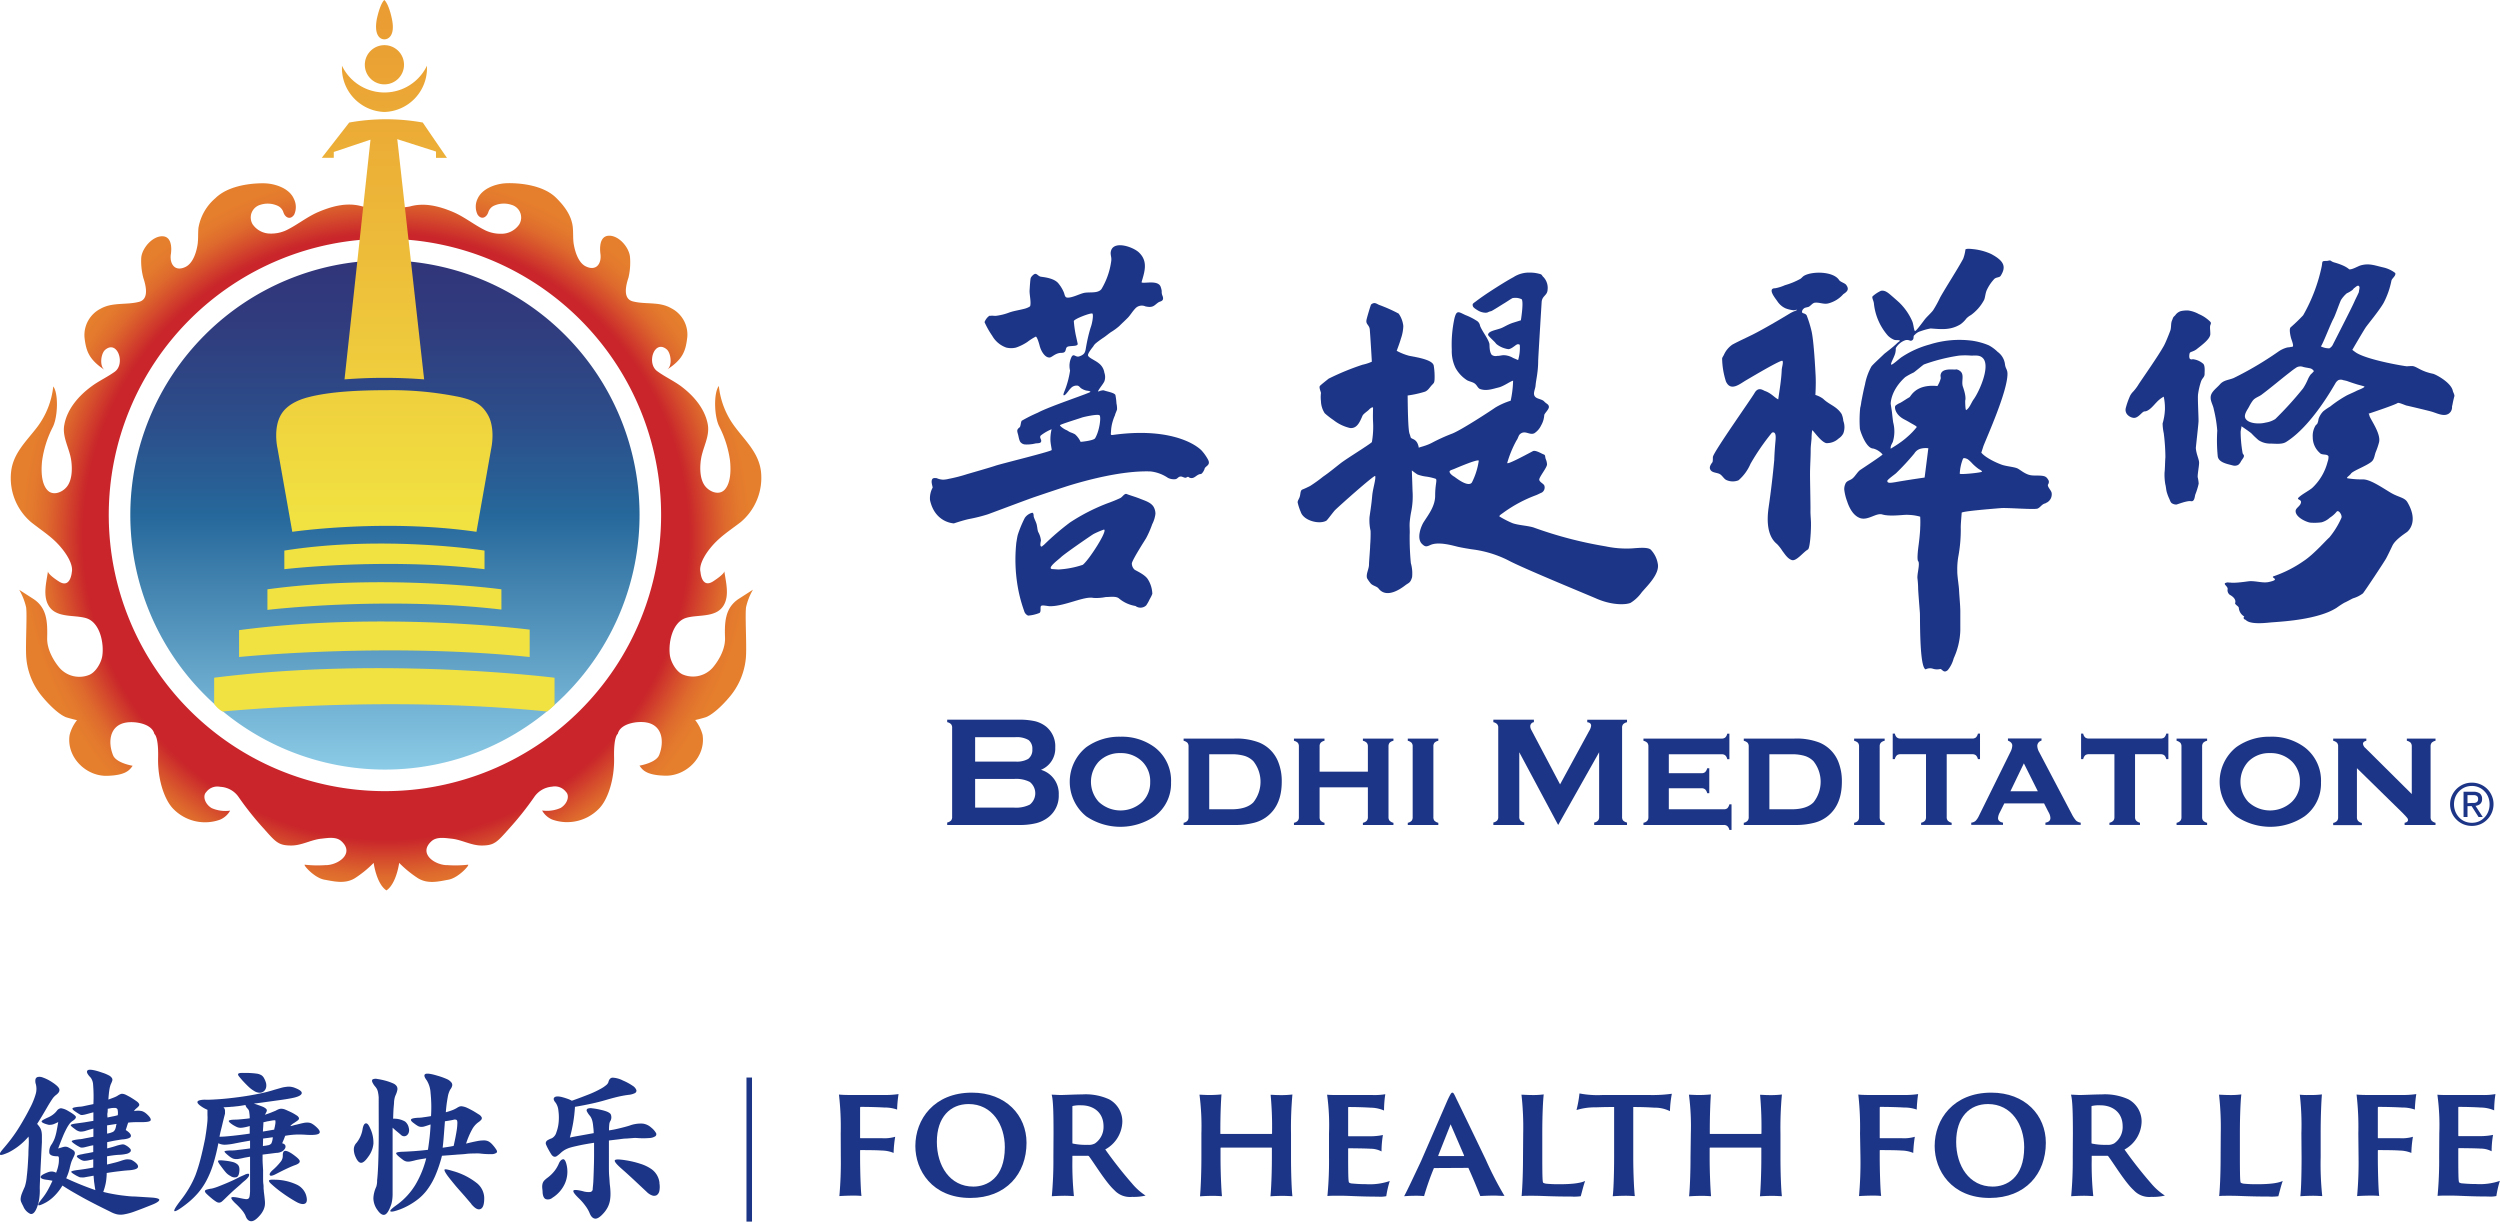 <svg xmlns="http://www.w3.org/2000/svg" xmlns:xlink="http://www.w3.org/1999/xlink" viewBox="0 0 536.98 262.39"><defs><style>.cls-1,.cls-2,.cls-3{fill-rule:evenodd;}.cls-1{fill:url(#radial-gradient);}.cls-2{fill:url(#linear-gradient);}.cls-3{fill:url(#linear-gradient-2);}.cls-4{fill:#1d3586;}.cls-5{fill:none;stroke:#1d3586;stroke-miterlimit:10;stroke-width:1.19px;}</style><radialGradient id="radial-gradient" cx="82.88" cy="115.31" r="78.29" gradientUnits="userSpaceOnUse"><stop offset="0.83" stop-color="#c9252b"/><stop offset="0.84" stop-color="#cb2b2b"/><stop offset="0.89" stop-color="#d64f2c"/><stop offset="0.93" stop-color="#de692d"/><stop offset="0.97" stop-color="#e3792d"/><stop offset="1" stop-color="#e57e2d"/></radialGradient><linearGradient id="linear-gradient" x1="82.68" y1="55.92" x2="82.68" y2="165.64" gradientUnits="userSpaceOnUse"><stop offset="0" stop-color="#31357a"/><stop offset="0.13" stop-color="#303c7e"/><stop offset="0.32" stop-color="#2c4e8a"/><stop offset="0.5" stop-color="#26689b"/><stop offset="1" stop-color="#8dcce7"/></linearGradient><linearGradient id="linear-gradient-2" x1="82.56" y1="5.4" x2="82.56" y2="112.28" gradientUnits="userSpaceOnUse"><stop offset="0" stop-color="#ea9d33"/><stop offset="1" stop-color="#f1e241"/></linearGradient></defs><title>Asset 141</title><g id="Layer_2" data-name="Layer 2"><g id="Layer_1-2" data-name="Layer 1"><path class="cls-1" d="M88,44.36c3.12-.9,6.26-.09,9.16,1.11,2.58,1.07,4.68,2.85,7.17,4.05a7.71,7.71,0,0,0,3.35.69,4.61,4.61,0,0,0,3.84-2A2.83,2.83,0,0,0,109.87,44a5.16,5.16,0,0,0-3.86.23,2.26,2.26,0,0,0-1.13,1.37c-.4,1.17-1.51,1.67-2.3.49a3.9,3.9,0,0,1,0-3.4c1-2.22,3.89-3.22,6.12-3.33,0,0,7.12-.42,10.72,3.1,1.76,1.73,3.34,3.8,3.61,6.33.13,1.26,0,2.54.23,3.79.28,1.58,1,3.87,2.55,4.63,2.3,1.12,3.43-.63,3.16-2.66-.2-1.52-.13-4,2-3.92s4.28,2.69,4.36,4.74A14.23,14.23,0,0,1,135,59.6c-.57,1.71-1.26,4.56.91,5.13,2.7.71,5.69,0,8.21,1.45a6.35,6.35,0,0,1,3.51,6.18c-.34,3-.91,4.78-4.32,7,1.16-.77.82-3.53-.11-4.32-2.62-2.22-4.43,3-2,4.71,1.59,1.16,3.41,2,5,3.15,2.7,2,5.15,4.78,5.81,8.16.52,2.67-1.06,5-1.45,7.62-.27,1.78-.26,4.33.94,5.79,1,1.22,3,2,4.19.67,1.35-1.51,1.31-4.45,1.1-6.31a23,23,0,0,0-2.27-7.17c-1.14-2.16-1.26-7.28-.12-8.76a17.62,17.62,0,0,0,3.53,8.88c2.26,3,5,5.5,5.51,9.39a12.43,12.43,0,0,1-4.37,11c-2.62,2-4.69,3.27-6.61,5.69,0,0-2.5,3-2,5,0,0,.22,3.64,2.73,2s2.39-2.14,2.39-2.17c.32,2.3,1.12,5.14-.11,7.28-1.64,2.85-5.68,1.94-8.23,2.79-2.87,1-3.72,5.33-3.35,8,.21,1.48,1.41,3.64,2.93,4.18A5.66,5.66,0,0,0,153,143.5s2.84-3.07,2.73-6.49,0-6.48,3-8.42l3-1.93a13.17,13.17,0,0,0-1.48,3.75c-.23,1.59.11,7.17,0,10.25a15,15,0,0,1-3.42,8.88c-2.16,2.61-4.21,4.2-5.35,4.55s-2.16.57-2.16.57a8.58,8.58,0,0,1,1.59,3.19c.72,4.69-3.49,8.9-8.08,8.76-3.87-.11-4.78-1.13-5.47-2.16,0,0,3.53-.57,4.22-2.27,1.13-2.84.74-6.39-2.74-7-1.87-.34-5.62.17-6.14,2.45,0,0-.91.45-.8,5.12s-1.36,9.1-3.3,11a9.52,9.52,0,0,1-10,2.28,4.49,4.49,0,0,1-2.16-1.94,7.31,7.31,0,0,0,4-.56c1.48-.92,1.94-2.62,1.14-3.42a3,3,0,0,0-3-1.14,5.1,5.1,0,0,0-3.87,2.28,65.86,65.86,0,0,1-5.35,6.72c-2.62,2.95-3.19,3.64-5.92,3.64-2.25,0-4.26-1.25-6.48-1.47-1.35-.14-3.14-.46-4.25.52-3,2.67.73,5.24,3.49,5.17a24.27,24.27,0,0,0,4.25-.09c.74-.24-1.88,2.79-4.08,3.2s-4.5,1-6.63-.33a23.75,23.75,0,0,1-4-3.27s-.58,4.42-2.7,5.89h-.08c-2.13-1.47-2.7-5.89-2.7-5.89a23.57,23.57,0,0,1-4,3.27c-2.12,1.31-4.41.73-6.62.33s-4.82-3.44-4.09-3.2a24.39,24.39,0,0,0,4.26.09c2.75.07,6.49-2.5,3.49-5.17-1.11-1-2.91-.66-4.26-.52-2.22.22-4.22,1.47-6.47,1.47-2.74,0-3.31-.69-5.92-3.64a64.77,64.77,0,0,1-5.36-6.72A5.08,5.08,0,0,0,47.29,169a3,3,0,0,0-3,1.14c-.79.8-.34,2.5,1.14,3.42a7.35,7.35,0,0,0,4,.56,4.48,4.48,0,0,1-2.17,1.94,9.51,9.51,0,0,1-10-2.28c-1.94-1.94-3.42-6.37-3.3-11s-.8-5.12-.8-5.12c-.52-2.28-4.27-2.79-6.14-2.45-3.48.62-3.88,4.17-2.74,7,.68,1.7,4.21,2.27,4.21,2.27-.68,1-1.59,2.05-5.46,2.16-4.6.14-8.8-4.07-8.08-8.76a8.42,8.42,0,0,1,1.59-3.19s-1-.23-2.16-.57-3.19-1.94-5.35-4.55a14.86,14.86,0,0,1-3.42-8.88c-.11-3.08.23-8.66,0-10.25a13.49,13.49,0,0,0-1.48-3.75l3,1.93c3,1.94,3.08,5,3,8.42s2.73,6.49,2.73,6.49A5.66,5.66,0,0,0,19.06,145c1.51-.54,2.72-2.7,2.92-4.18.37-2.65-.47-7-3.34-8-2.55-.85-6.59.06-8.23-2.79-1.23-2.14-.44-5-.11-7.28,0,0-.06.61,2.39,2.17s2.73-2,2.73-2c.46-2.05-2.05-5-2.05-5-1.91-2.42-4-3.64-6.6-5.69a12.41,12.41,0,0,1-4.37-11c.46-3.89,3.24-6.43,5.51-9.39A17.62,17.62,0,0,0,11.44,83c1.14,1.48,1,6.6-.12,8.76a22.72,22.72,0,0,0-2.27,7.17c-.21,1.86-.26,4.8,1.1,6.31,1.19,1.34,3.19.55,4.19-.67,1.2-1.46,1.21-4,.94-5.79-.39-2.57-2-5-1.45-7.62.65-3.38,3.11-6.18,5.81-8.16,1.58-1.18,3.4-2,5-3.15,2.37-1.7.56-6.93-2.05-4.71-.93.79-1.27,3.55-.11,4.32-3.42-2.27-4-4.09-4.33-7a6.37,6.37,0,0,1,3.51-6.18c2.52-1.4,5.52-.74,8.22-1.45,2.16-.57,1.48-3.42.91-5.13a14.23,14.23,0,0,1-.46-4.21c.08-2,2.22-4.62,4.36-4.74s2.25,2.4,2,3.92c-.27,2,.86,3.78,3.16,2.66,1.56-.76,2.28-3,2.56-4.63.22-1.25.09-2.53.22-3.79a10.8,10.8,0,0,1,3.62-6.33C49.89,39,57,39.38,57,39.38c2.23.11,5.18,1.11,6.12,3.33a3.9,3.9,0,0,1,.06,3.4c-.8,1.18-1.9.68-2.3-.49a2.28,2.28,0,0,0-1.14-1.37A5.13,5.13,0,0,0,55.89,44a2.83,2.83,0,0,0-1.63,4.17,4.61,4.61,0,0,0,3.84,2,7.67,7.67,0,0,0,3.34-.69c2.49-1.2,4.6-3,7.18-4.05,2.9-1.2,6-2,9.15-1.11a33.68,33.68,0,0,0,4.85.59A45.92,45.92,0,0,0,88,44.36Zm54,66.25a59.32,59.32,0,1,0-59.32,59.32A59.32,59.32,0,0,0,142,110.61Z"/><path class="cls-2" d="M137.37,110.61A54.69,54.69,0,1,1,82.68,55.92a54.69,54.69,0,0,1,54.69,54.69Z"/><path class="cls-3" d="M62.78,114.23s19.76-2.88,39.56,0l3.17-17.9s1-4.43-.81-7.38c-1.14-1.85-2.35-2.82-5.91-3.66a72.72,72.72,0,0,0-15.7-1.48c-6.08,0-12.2.31-16.76,1.48-2.58.65-4.76,1.81-5.9,3.66-1.85,3-.82,7.38-.82,7.38l3.17,17.9ZM107.7,131v-4.42s-25.07-3.42-50.26,0V131s25.17-3,50.26-.07Zm6.07,10.12v-5.88s-31.2-4-62.42.11v5.77s31.27-3.19,62.42,0Zm5.3,4.45s-36.5-4.62-73.07,0v5.6a5.06,5.06,0,0,0,1.79,1.66c7.62-.7,38.49-3.15,69.75,0,.74-.63,1.57-1.38,1.57-1.38l0-5.91Zm-58-27.31v4s21.47-2.55,43,0v-4s-21.52-3.39-43,0ZM71.69,32.64,79.58,30,74,81.49a109.77,109.77,0,0,1,17.1,0l-5.77-51.6,8.32,2.66v1.36H96s-5.19-7.56-5.19-7.59a44.7,44.7,0,0,0-15.8,0L69.11,33.9h2.58V32.64ZM82.57,18.12a4.21,4.21,0,1,0-4.21-4.2,4.2,4.2,0,0,0,4.21,4.2Zm0,5.93a9.42,9.42,0,0,0,9.14-9.68,2.11,2.11,0,0,0,0-.26,10.12,10.12,0,0,1-18.26,0c0,.08,0,.17,0,.26a9.43,9.43,0,0,0,9.15,9.68Zm0-15.6c.91,0,2.33-.89,1.62-4.33S82.55,0,82.55,0s-.84.56-1.62,4.12c-.62,3.47.73,4.34,1.62,4.33Z"/><path class="cls-4" d="M223.59,165.35a5.31,5.31,0,0,1,3.82,5.34,5.82,5.82,0,0,1-2.23,4.85,7.1,7.1,0,0,1-2.6,1.27,14.67,14.67,0,0,1-3.67.39H203.45v-.53a1.72,1.72,0,0,0,.83-.43,1.15,1.15,0,0,0,.23-.79V156.33a1.1,1.1,0,0,0-.23-.78,1.57,1.57,0,0,0-.83-.43v-.54h15.31a15.49,15.49,0,0,1,3.55.33,6.34,6.34,0,0,1,2.35,1.13,5.45,5.45,0,0,1,2,4.54A4.93,4.93,0,0,1,223.59,165.35Zm-14.14-1.77h8.66a4.84,4.84,0,0,0,2.75-.58,2.4,2.4,0,0,0,.88-2.05,2.36,2.36,0,0,0-.82-2,5,5,0,0,0-2.81-.61h-8.66Zm0,9.89h8.38a6.61,6.61,0,0,0,3.37-.65,3.11,3.11,0,0,0,0-4.86,6.46,6.46,0,0,0-3.37-.65h-8.38Z"/><path class="cls-4" d="M240.66,158.24A11.83,11.83,0,0,1,248,160.5a9,9,0,0,1,3.53,7.57,8.71,8.71,0,0,1-3.53,7.27,13.11,13.11,0,0,1-14.69,0,9.55,9.55,0,0,1,0-14.84A12.13,12.13,0,0,1,240.66,158.24Zm0,3.52A6.26,6.26,0,0,0,236,163.6a6.41,6.41,0,0,0,0,8.63,6.86,6.86,0,0,0,9.37,0,5.8,5.8,0,0,0,1.68-4.23,5.92,5.92,0,0,0-1.68-4.4A6.45,6.45,0,0,0,240.68,161.76Z"/><path class="cls-4" d="M255.29,175.51V160.34a1.2,1.2,0,0,0-.23-.79,1.81,1.81,0,0,0-.83-.44v-.47h10.89a13.6,13.6,0,0,1,5.34.85,7.41,7.41,0,0,1,4,3.94,11,11,0,0,1,.85,4.49q0,4.76-2.84,7.2a7.52,7.52,0,0,1-3,1.58,15.94,15.94,0,0,1-4.31.5H254.23v-.47a1.54,1.54,0,0,0,.82-.43A1.18,1.18,0,0,0,255.29,175.51Zm4.44-1.68h4.74c2.17,0,3.75-.49,4.74-1.49a7.11,7.11,0,0,0,0-8.84,4.53,4.53,0,0,0-1.89-1.14,9.59,9.59,0,0,0-2.85-.35h-4.74Z"/><path class="cls-4" d="M293.81,169.11H283.44v6.38a1.16,1.16,0,0,0,.23.79,1.68,1.68,0,0,0,.82.45v.47h-6.56v-.47a1.54,1.54,0,0,0,.82-.43,1.18,1.18,0,0,0,.24-.79V160.34a1.2,1.2,0,0,0-.23-.79,1.87,1.87,0,0,0-.83-.44v-.47h6.56v.47a1.6,1.6,0,0,0-.82.43,1.18,1.18,0,0,0-.23.79v5.42h10.37v-5.42a1.19,1.19,0,0,0-.24-.78,1.71,1.71,0,0,0-.83-.44v-.47h6.56v.47a1.64,1.64,0,0,0-.83.43,1.24,1.24,0,0,0-.23.79v15.16a1.22,1.22,0,0,0,.23.79,1.72,1.72,0,0,0,.83.45v.47h-6.56v-.47a1.58,1.58,0,0,0,.82-.43,1.2,1.2,0,0,0,.25-.8Z"/><path class="cls-4" d="M307.88,160.33v15.16a1.22,1.22,0,0,0,.22.79,1.82,1.82,0,0,0,.84.45v.47h-6.56v-.47a1.58,1.58,0,0,0,.82-.43,1.18,1.18,0,0,0,.23-.79V160.34a1.15,1.15,0,0,0-.23-.79,1.82,1.82,0,0,0-.82-.44v-.47h6.56v.47a1.73,1.73,0,0,0-.84.43A1.24,1.24,0,0,0,307.88,160.33Z"/><path class="cls-4" d="M334.68,177.2l-8.35-15.62v13.87a1.15,1.15,0,0,0,.24.79,1.77,1.77,0,0,0,.83.43v.53h-6.64v-.53a1.73,1.73,0,0,0,.82-.43,1.15,1.15,0,0,0,.23-.79V156.31a1.08,1.08,0,0,0-.23-.76,1.57,1.57,0,0,0-.82-.43v-.54h8.71v.54a.88.88,0,0,0-.78.91,1.71,1.71,0,0,0,.23.76l6.17,11.69L341.34,157a2.77,2.77,0,0,0,.42-1.11c0-.45-.28-.7-.83-.76v-.54h8.54v.54a1.65,1.65,0,0,0-.83.43,1.13,1.13,0,0,0-.23.76v19.14a1.2,1.2,0,0,0,.23.79,1.83,1.83,0,0,0,.83.43v.53h-7.05v-.53a1.61,1.61,0,0,0,.82-.43,1.15,1.15,0,0,0,.24-.79V161.58Z"/><path class="cls-4" d="M358.45,169.31v4.52h11.78a1.24,1.24,0,0,0,.79-.22,1.82,1.82,0,0,0,.43-.84h.47v5.49h-.47a1.5,1.5,0,0,0-.43-.82,1.13,1.13,0,0,0-.79-.24H353v-.47a1.54,1.54,0,0,0,.82-.43,1.18,1.18,0,0,0,.24-.79V160.34a1.2,1.2,0,0,0-.23-.79,1.81,1.81,0,0,0-.83-.44v-.47h16.76a1.19,1.19,0,0,0,.81-.23,1.57,1.57,0,0,0,.43-.83h.46v5.49H371a1.53,1.53,0,0,0-.43-.83,1.19,1.19,0,0,0-.81-.23H358.45v4.07h7a1.18,1.18,0,0,0,.79-.23,1.72,1.72,0,0,0,.45-.83h.45v5.35h-.45a1.62,1.62,0,0,0-.44-.82,1.18,1.18,0,0,0-.8-.24Z"/><path class="cls-4" d="M375.61,175.51V160.34a1.2,1.2,0,0,0-.23-.79,1.93,1.93,0,0,0-.83-.44v-.47h10.88a13.65,13.65,0,0,1,5.35.85,7.45,7.45,0,0,1,4,3.94,11.14,11.14,0,0,1,.84,4.49q0,4.76-2.83,7.2a7.56,7.56,0,0,1-3,1.58,15.89,15.89,0,0,1-4.31.5H374.55v-.47a1.51,1.51,0,0,0,.81-.43A1.14,1.14,0,0,0,375.61,175.51Zm4.44-1.68h4.73c2.18,0,3.75-.49,4.74-1.49a7.11,7.11,0,0,0,0-8.84,4.53,4.53,0,0,0-1.89-1.14,9.54,9.54,0,0,0-2.85-.35h-4.73Z"/><path class="cls-4" d="M403.74,160.33v15.16a1.17,1.17,0,0,0,.24.79,1.67,1.67,0,0,0,.83.45v.47h-6.56v-.47a1.62,1.62,0,0,0,.82-.43,1.18,1.18,0,0,0,.24-.79V160.34a1.2,1.2,0,0,0-.23-.79,1.87,1.87,0,0,0-.83-.44v-.47h6.56v.47a1.6,1.6,0,0,0-.83.43A1.18,1.18,0,0,0,403.74,160.33Z"/><path class="cls-4" d="M418.14,162v13.48a1.16,1.16,0,0,0,.23.79,1.72,1.72,0,0,0,.83.45v.47h-6.56v-.47a1.62,1.62,0,0,0,.82-.43,1.18,1.18,0,0,0,.23-.79V162h-5.46a1.23,1.23,0,0,0-.8.23,1.74,1.74,0,0,0-.44.83h-.45v-5.49H407a1.54,1.54,0,0,0,.42.82,1.18,1.18,0,0,0,.8.24H423.6a1.2,1.2,0,0,0,.81-.23,1.72,1.72,0,0,0,.43-.83h.45v5.49h-.45a1.73,1.73,0,0,0-.43-.83,1.26,1.26,0,0,0-.81-.23Z"/><path class="cls-4" d="M439.05,172.56h-8.54l-1,2a2.94,2.94,0,0,0-.35,1.14c0,.53.36.87,1.07,1v.47h-6.82v-.47a1.67,1.67,0,0,0,.93-.38,4.1,4.1,0,0,0,.73-1.11l6.77-13.72a3.2,3.2,0,0,0,.38-1.35c0-.46-.31-.81-.93-1.06v-.47h7.21v.47a1.2,1.2,0,0,0-.91,1.12,3,3,0,0,0,.41,1.35l7,13.3a6.87,6.87,0,0,0,.92,1.41,1.9,1.9,0,0,0,1,.44v.47h-7.58v-.47c.71-.12,1.07-.45,1.07-1a2.69,2.69,0,0,0-.41-1.27Zm-1.34-2.6-3-6-2.89,6Z"/><path class="cls-4" d="M458.59,162v13.48a1.17,1.17,0,0,0,.24.79,1.68,1.68,0,0,0,.82.45v.47h-6.56v-.47a1.54,1.54,0,0,0,.82-.43,1.14,1.14,0,0,0,.25-.79V162h-5.47a1.26,1.26,0,0,0-.81.23,1.73,1.73,0,0,0-.43.83H447v-5.49h.45a1.54,1.54,0,0,0,.42.82,1.18,1.18,0,0,0,.8.24h15.38a1.23,1.23,0,0,0,.82-.23,1.72,1.72,0,0,0,.43-.83h.45v5.49h-.45a1.73,1.73,0,0,0-.43-.83,1.29,1.29,0,0,0-.82-.23Z"/><path class="cls-4" d="M473,160.33v15.16a1.17,1.17,0,0,0,.24.79,1.72,1.72,0,0,0,.83.45v.47h-6.56v-.47a1.55,1.55,0,0,0,.81-.43,1.18,1.18,0,0,0,.24-.79V160.34a1.2,1.2,0,0,0-.23-.79,1.82,1.82,0,0,0-.82-.44v-.47h6.56v.47a1.64,1.64,0,0,0-.83.43A1.18,1.18,0,0,0,473,160.33Z"/><path class="cls-4" d="M487.58,158.24A11.83,11.83,0,0,1,495,160.5a9,9,0,0,1,3.53,7.57,8.71,8.71,0,0,1-3.53,7.27,13.11,13.11,0,0,1-14.69,0,9.53,9.53,0,0,1,0-14.84A12.11,12.11,0,0,1,487.58,158.24Zm0,3.52a6.26,6.26,0,0,0-4.68,1.84,6.41,6.41,0,0,0,0,8.63,6.86,6.86,0,0,0,9.37,0A5.79,5.79,0,0,0,494,168a5.92,5.92,0,0,0-1.67-4.4A6.47,6.47,0,0,0,487.6,161.76Z"/><path class="cls-4" d="M506.25,165v10.52a1.21,1.21,0,0,0,.24.8,1.62,1.62,0,0,0,.82.44v.47h-6.16v-.47a1.54,1.54,0,0,0,.82-.43,1.18,1.18,0,0,0,.24-.79V160.34a1.15,1.15,0,0,0-.23-.79,1.81,1.81,0,0,0-.83-.44v-.47h7.12v.47c-.48.12-.72.34-.72.65a1.41,1.41,0,0,0,.53.92l9.95,9.88V160.34a1.25,1.25,0,0,0-.23-.8,1.69,1.69,0,0,0-.83-.43v-.47h6.16v.47a1.73,1.73,0,0,0-.83.43,1.24,1.24,0,0,0-.23.79v15.16a1.22,1.22,0,0,0,.23.79,1.83,1.83,0,0,0,.83.45v.47h-6.64v-.47c.48-.1.73-.3.73-.61a.77.77,0,0,0-.2-.47c-.13-.17-.44-.49-.92-1Z"/><rect class="cls-4" x="255.87" y="102.43" width="0.04" height="0.06"/><rect class="cls-4" x="257.86" y="101.57" width="0.06" height="0.06"/><path class="cls-4" d="M258,100.34s0,0,0,0S258.05,100.4,258,100.34Z"/><path class="cls-4" d="M474.76,71.75c0-.71-.1-1.25-.05-1.68s.37-.63,0-1a7.69,7.69,0,0,0-2.42-1.61,6.64,6.64,0,0,0-2.26-.77,5.89,5.89,0,0,0-1.62.14,2.27,2.27,0,0,0-1.18.88c-.11.12-.25.24-.39.39a3.36,3.36,0,0,0-.24.58c-.41.8-.15,1.57-.46,2.4s-.94,2.41-1.3,3.09c-1.25,2.31-5.14,7.79-5.57,8.52a9.54,9.54,0,0,1-1.06,1.4,3.69,3.69,0,0,0-.69.94,16.66,16.66,0,0,0-.93,2.65,1.55,1.55,0,0,0,.29,1.31,2.16,2.16,0,0,0,1.36.76c1.05.14,1.86-1.38,2.38-1.38,1,0,2.08-1.47,2.58-1.95a6,6,0,0,1,1.55-1.22,11.45,11.45,0,0,1,.26,2.76,12.48,12.48,0,0,1-.5,3,10.94,10.94,0,0,0,.25,2.11,42.82,42.82,0,0,1,.35,5.14c-.09,1.12-.07,2.3-.18,3.25a12,12,0,0,0,.16,2.55c.19.72.16,1.33.41,2a8.19,8.19,0,0,0,.42,1.07c.15.31.29.83.56,1a1.66,1.66,0,0,0,1,.29c.15,0,2.31-.88,3.11-.72s.81-1,.94-1.41a15,15,0,0,0,.73-2.36,8.51,8.51,0,0,0-.22-1.43c0-.85.31-2.33.31-3.06s-.61-1.84-.7-3.15c0-.28.58-5.22.58-5.82,0-1.24-.22-5.08-.1-5.76a14.71,14.71,0,0,1,.64-2.74c.32-.85.81-.87.76-1.77,0-.25.13-1.59-.28-2a4.11,4.11,0,0,0-2.27-1,.58.58,0,0,1-.6-.08c-.23-.22-.15-1.11,0-1.31s.86-.29,1.45-.76C472.89,74.16,474.76,72.81,474.76,71.75Z"/><path class="cls-4" d="M497.83,118v0Z"/><path class="cls-4" d="M498.09,131.94h0v-.05h0Z"/><path class="cls-4" d="M490.5,133.32h.1v-.06l-.1,0Z"/><path class="cls-4" d="M526.84,83.93c-.39-1.81-3.73-3.55-4.26-3.65-2.56-.52-3.34-1.46-4.33-1.65a10.87,10.87,0,0,0-1.26.05c-.66-.05-8.28-1.33-10.83-2.88-.26-.16-.9-.65-.9-.65s2.06-3.56,2.85-4.79c.35-.54,3.07-3.81,3.91-5.37a17.64,17.64,0,0,0,1.65-4.75c.18-.53,1-1,.81-1.6A6.63,6.63,0,0,0,512,57.46c-1.83-.4-3.11-1-5-.44-.52.16-1.84.94-2.39.83-.09,0-.57-.73-3.26-1.49a2.14,2.14,0,0,1-.65-.31c-.32-.24-.53,0-1,0-1.06,0-.83.1-1,1.09a36,36,0,0,1-4,10.58A36.79,36.79,0,0,1,492,70.32c-.38.38,0,2,.14,2.44.23.66.49,1.42.35,1.63s-.38.07-.5.14-.52.06-.76.12a6.1,6.1,0,0,0-1.94.93,72.35,72.35,0,0,1-9.52,5.62c-1.08.44-2.15.44-2.94,1.35s-2.05,1.67-2,2.91c0,.8.54,1.63.67,2.44a27.86,27.86,0,0,1,.75,4.61,34.21,34.21,0,0,0,.11,5.55c.23,1.31,2.12,1.61,3.17,1.9a1.62,1.62,0,0,0,1.21-.1,2.12,2.12,0,0,0,.64-.84l.09-.11c.16-.28.48-.61.51-.94s-.21-.33-.29-.68a27.36,27.36,0,0,1-.42-4.51c0-.2.07-.4.07-.57a2.41,2.41,0,0,0,.1-.54l0-.12s1.77,1.19,2.16,1.55a17.71,17.71,0,0,0,1.54,1.46,4.51,4.51,0,0,0,2.47.72c1.07,0,2.51.23,3.43-.35,5.51-3.44,10.2-12,10.51-12.46a2,2,0,0,1,.69-.81,1.36,1.36,0,0,1,1.08,0c.06,0,.78.16.89.21.4.16,2.25.78,2.69.86l.82.23c.71.16-1.48.91-1.57,1-.65.33-1.33.61-2,.93a25.49,25.49,0,0,0-3.67,2.45,11.41,11.41,0,0,0-1.46,1A4.37,4.37,0,0,0,498,90a3.13,3.13,0,0,1-.26,1c-.18.24-.17.15-.36.37a4.25,4.25,0,0,0-.62,2.53,4.49,4.49,0,0,0,1.53,3.4c.44.53,1.59.13,1.85.72a2.82,2.82,0,0,1-.19,1.17,11.6,11.6,0,0,1-3.32,5.63c-.79.65-2.2,1.34-2.93,2.07-.46.45.62.37.54,1-.13.88-1.16,1.18-1.16,1.89,0,1.42,2.61,2.49,3.29,2.49a11.57,11.57,0,0,0,2.28-.08,4.36,4.36,0,0,0,1.79-1,6.12,6.12,0,0,0,1.41-1.23c.42-.63,1.27.68,1.08,1.24a17.78,17.78,0,0,1-2.63,4.27c-.54.41-3.29,3.58-5.45,5a26,26,0,0,1-6.3,3.24c-1.32.37,1.65.66-1.18,1.29-1.41.33-3-.34-4.52-.13-3.46.5-3.83.22-3.86.26s-.56-.08-.69,0c-1.18.23.41.8.16,1.52a1.24,1.24,0,0,0,.48,1.11c1.63.89,1.13,1.81,1.13,1.82.07.36.81.66.81,1a2.34,2.34,0,0,0,1.21,1.86c-.12-.06-.38.47.14.64.33.11.55,1.13,5.15.65,1.7-.18,8.06-.37,12.67-2.24a12.48,12.48,0,0,0,1.82-.93,19.45,19.45,0,0,1,1.73-1.13c.11,0,1.73-.9,1.83-.92a6.55,6.55,0,0,0,2.11-1.06c.31-.33,4.64-6.85,5-7.54.47-.88.89-1.79,1.33-2.7.67-1.41,3-2.8,3.21-3s2.48-2.17,0-6.36c-.64-1.07-2-1-3.91-2.22-2.13-1.31-4.2-2.66-5.63-2.66a18.8,18.8,0,0,1-3.33-.24c-.34-.14.44-.53.76-1,.42-.62,3.62-1.76,4.52-2.66.51-.51.54-1.32.81-2A15.34,15.34,0,0,0,511,95c.48-1.93-2.09-5.22-2.08-5.8a.74.74,0,0,0-.17-.34S514.37,87,515,86.56c.23-.14,1.42.4,1.86.54.06,0,4.73,1.1,5.52,1.34,1.28.39,3.07,1.37,4.05-.07a1.9,1.9,0,0,0,.21-.52c.08-.32,0-.75.1-.74a20.44,20.44,0,0,1,.44-2C527.26,84.81,526.92,84.29,526.84,83.93Zm-30.52-3.5a5.23,5.23,0,0,0-.64,1.13,12.15,12.15,0,0,1-1,1.87A74.46,74.46,0,0,1,488.72,90a5.26,5.26,0,0,1-2.09.77c-1.12.32-3.63.32-4.32-.88-.43-.77.39-1.84.75-2.49a9.18,9.18,0,0,1,.81-1.34c.47-.63,1.27-.82,1.88-1.27,2.1-1.57,4.1-3.29,6.18-4.89a14,14,0,0,1,1.14-.84,1.69,1.69,0,0,1,1.57-.27c.33.14,1.57.27,1.81.41s.49.32.54.55A8.15,8.15,0,0,1,496.32,80.43ZM501,74.18a1.84,1.84,0,0,1-.67.64,4,4,0,0,1-1.83-.42c.4-.4,2-4.65,2.73-6,.34-.59,1.33-3.49,1.62-4A6.62,6.62,0,0,1,504.07,63a6.2,6.2,0,0,0,1.18-.69c.21-.17.24-.32.47-.47s.7-.66.95-.4.09.51,0,1.26c0,.14-.72,1.53-.89,1.92-.08.18-.16.37-.25.55C505.18,66,501.28,73.62,501,74.18Z"/><path class="cls-4" d="M493.76,109.76v0l0,0s0,0,0,0Z"/><path class="cls-4" d="M380.75,116c.07,0,0,0,.1,0C380.75,116,380.77,116,380.75,116Z"/><path class="cls-4" d="M388.22,118.27c.06,0,0,0,.06,0S388.25,118.31,388.22,118.27Z"/><path class="cls-4" d="M388.56,115.3h0v0s0,0,0,0h0Z"/><path class="cls-4" d="M248.18,110.36a3.1,3.1,0,0,0-.21-1.11c-.46-1.26-1.89-1.64-3.1-2.13-.93-.38-2.34-.78-2.84-1s-.92.63-1.4.86c-.85.4-1.91.83-2.8,1.14a41.81,41.81,0,0,0-8,4.1,55.13,55.13,0,0,0-5.65,4.86c-.18.07-.34.33-.46.32-.48,0-.13-1.21-.13-1.29a4.75,4.75,0,0,0-.61-1.88c-.19-.56-.18-1.16-.35-1.72s-.46-1-.61-1.62c0-.22,0-.72-.3-.76a2.78,2.78,0,0,0-1.59,1.09,24,24,0,0,0-1.54,3.73c-.12.53-.2,1.07-.29,1.6a34.37,34.37,0,0,0,.38,9.9,31,31,0,0,0,1.3,4.78,1.5,1.5,0,0,0,.85,1,8.24,8.24,0,0,0,2.3-.52c.63-.13.21-1.28.48-1.55s1.38.05,1.94.05c3.22,0,7.32-2.22,9.32-1.78a10.18,10.18,0,0,0,2.63-.19c.93,0,2.29-.26,2.92.36a7.35,7.35,0,0,0,3.47,1.56,1.79,1.79,0,0,0,2.3-.12,8.5,8.5,0,0,0,.75-1.33,7.22,7.22,0,0,0,.57-1.15,6.16,6.16,0,0,0-1-3.2c-.66-1-2.61-1.83-2.81-2a1.83,1.83,0,0,1-.59-1.31c0-.66,2.74-4.91,3.07-5.46a21.13,21.13,0,0,0,1.31-3A6.63,6.63,0,0,0,248.18,110.36Zm-11.08,3.39c1,0-3.23,6.59-4.53,7.57a19.68,19.68,0,0,1-5.18,1c-.21,0-1.07-.07-1.21-.08-1.65,0,1.25-2.1,1.67-2.52.75-.75,6.09-4.42,7-5A18.89,18.89,0,0,1,237.1,113.75Z"/><path class="cls-4" d="M259.51,98.79a9.64,9.64,0,0,0-1.46-2.07c-1.94-1.88-7.82-4.85-19-3.3-.59.08-.44-.11-.41-.81a8.66,8.66,0,0,1,.3-1.89,11.46,11.46,0,0,1,.39-1.17c.06-.14.13-.28.18-.42s0,0,0-.06.4-1,.42-1.11a5.16,5.16,0,0,0-.12-1.3,13.31,13.31,0,0,0-.23-1.82c-.26-.54-2.08-.78-2.48-1a1.59,1.59,0,0,0-.6.07c-.17,0-.52.22-.67.16.31-.69,1.06-1.48,1.38-2.16a2.73,2.73,0,0,0,0-1.85,3.09,3.09,0,0,0-1.16-2c-.78-.67-2.36-1.25-2.36-1.77s1.05-1.76,1.15-1.91a2.28,2.28,0,0,1,.56-.67,21.21,21.21,0,0,1,1.73-1.26c.25-.16,1.19-.91,1.44-1.08A12.54,12.54,0,0,0,240.45,70c.35-.37,1.49-1.42,1.87-1.83.53-.58.93-1.28,1.48-1.85A1.88,1.88,0,0,1,246,65.8c1.78.42,1.94-.3,2.88-.89.33-.21,1.35-.19.76-1.51a2.22,2.22,0,0,1-.11-.88,4.46,4.46,0,0,0-.22-.89c-.55-1.62-3.77-.6-4.12-1,.65-2.23,1.46-4.47-.54-6.39-1.34-1.29-5.89-2.8-6.09.09,0,.68.23,1,.12,1.77a15.76,15.76,0,0,1-2.1,6c-.8,1-2.58.56-3.77.82-.93.21-2.65,1.12-3.61,1-.52-.08-.5-.68-.71-1.15a7.55,7.55,0,0,0-1.24-2c-1-1.09-3.2-1.25-3.7-1.34s-.81-.64-1.18-.61-1,.73-1,1c-.1.41-.19,2.09-.22,2.5-.07.82.36,2.54.13,3.4-.05.19-.83.49-1.09.56-1.24.34-2.41.48-3.42.85a12.19,12.19,0,0,1-2.78.7c-.46.05-.74-.07-1.19,0h-.14c-.22,0,0-.09-.3.11a3,3,0,0,0-.89,1.25,18.05,18.05,0,0,0,1.65,2.93,5.62,5.62,0,0,0,3,2.53,4.39,4.39,0,0,0,2.13,0,10.63,10.63,0,0,0,2.39-1.18,12.88,12.88,0,0,1,1.83-1.17c.27,0,.67,1.3.85,2,.33,1.25,1.19,2.53,2.09,2.49.56,0,1.26-1,2.58-1s.62-1.1,1.4-1.35c.41-.13,1.27-.1,1.68-.21.56-.15.41-.37.32-.8s-.22-1-.32-1.45a23.88,23.88,0,0,1-.42-3c0-.46,3.76-1.88,4-1.62s0,2-.41,3.06a33.12,33.12,0,0,0-.9,3.79c-.15.7-.15,1.53-.7,1.92a2.47,2.47,0,0,1-1,.46c-.68.08-1-.66-1.44,0a4.3,4.3,0,0,0-.36,3,19,19,0,0,1-1.1,4.19c-.11.31-.5,1.12-.22,1.13s.68-.58.89-.81a5.53,5.53,0,0,1,.73-.86,1.68,1.68,0,0,1,1.3-.41c.34.06.5.37.77.57a3.69,3.69,0,0,0,1,.46c.17.07.94.08,1,.3s-8.78,3.11-11.29,4.48a31.62,31.62,0,0,0-3.47,1.74c-.2.31-.21,1.22-.44,1.4-.72.54-.53.83-.31,1.67.11.43.23,1.34.6,1.63a1.4,1.4,0,0,0,.92.39,7.7,7.7,0,0,0,2.15-.21c.08-.06,1,0,1.17-.26.39-.5-.4-.94,0-1.45a10,10,0,0,1,2.34-1.36,9,9,0,0,0-.26,2.22c0,.9.34,2.19.27,2.26-.38.38-10.78,2.92-12.08,3.36-1,.35-5.1,1.52-6.12,1.82a32.64,32.64,0,0,1-3.89,1,5.71,5.71,0,0,1-1.23.18,3.7,3.7,0,0,1-1.36-.32s-.66-.12-.89.11c-.5.51.05,1.7,0,1.93a4.76,4.76,0,0,0-.56,2.67c1.06,4.89,5.13,5,5.13,5s2.05-.69,3.26-.94a34.12,34.12,0,0,0,4-1c.42-.14,8-3,9.88-3.66.89-.3,6.22-2.11,8-2.65,2.89-.86,10.82-3.14,17.11-2.91a8.27,8.27,0,0,1,3.72,1.38,2.87,2.87,0,0,0,1.55.29c.51-.06.55-.41,1-.55s.86.27,1.26.23c.15,0,.36-.2.5-.19s.24.15.35.19c1,.36,1.37-.61,2.25-.78.13,0,.21,0,.32-.09a2.15,2.15,0,0,0,.5-.69,1.53,1.53,0,0,0,.18-.49C259.17,100,260,99.84,259.51,98.79Zm-24.28-4.67c-.33.55-3.12.79-3.12.79a5,5,0,0,0-1.2-1.62,5.5,5.5,0,0,0-.9-.4c-.41-.14-.64-.39-1.06-.56s-1.32-.82-1.27-1,3.91-1.36,4.78-1.67c.33-.11,3.37-.8,3.72-.45S236.19,92.48,235.23,94.12Z"/><path class="cls-4" d="M383.38,61.26a15.79,15.79,0,0,0,3.28-1.34c.32-.18.51-.5.84-.69,1.72-1,6.29-1,7.54.94.25.39,1.24.65,1.49,1,.59.79.5,1.33-.59,2a6.41,6.41,0,0,1-3.24,2c-.95.24-1.85-.23-2.76-.16-.56,0-.85.51-1.38.86-.15.1-.82.18-1,.31s-.5.4-.5.81.66.21,1,.75a25.75,25.75,0,0,1,1,3.2c.54,2,.88,8.9.93,9.89.08,1.89-.06,4-.06,4a5.51,5.51,0,0,1,1.67.83c1.36,1.32,2.85,1.56,3.95,3.24a4.66,4.66,0,0,1,.38,1.5,3.83,3.83,0,0,1,0,2.69,2.86,2.86,0,0,1-1,1.09,3.68,3.68,0,0,1-2.69,1c-1.25-.35-2.85-2.91-3-2.75a11.38,11.38,0,0,0-.13,1.73c-.06.85-.2,1.77-.19,2.47,0,1.74-.14,3.48-.14,5.22s.13,6.91.09,8c0,.69.09,1.65.11,2.29.05,1.6-.18,5.64-.66,5.89-1,.57-2.48,2.57-3.44,2.27s-1.6-1.43-2-1.91a9.24,9.24,0,0,0-1.19-1.53c-2.41-1.94-2.11-5.83-1.77-8.11q.72-5,1.18-10c0-.36.07-1.71.17-3s.27-2.24-.06-2.71a.44.44,0,0,0-.7,0A49.36,49.36,0,0,0,376,99.61a9.72,9.72,0,0,1-2.58,3.55,3.27,3.27,0,0,1-2.48,0c-.68-.22-1-1.13-1.71-1.41s-1.64-.23-1.92-1c-.16-.42.07-.9.48-1.43.17-.21.09-1.09.14-1.24.4-1.39,8.25-12.46,8.94-13.68.81-1.41,1.83-.56,2.18-.44,1.44.51,2,1.37,2.9,1.83.28-2,.66-4.18.75-6.28,0-.58.42-1.69.15-2s-6.67,3.51-7.79,4.16c-1.37.8-3.32,2.51-4.34.27a17.2,17.2,0,0,1-.82-4.83c0-.27,0-.2.37-.87A5.24,5.24,0,0,1,372.13,74c1.46-.78,2.93-1.44,4.42-2.18,2.16-1.09,5.81-3.22,7.84-4.46.87-.54,1.6-.66,1.56-.79s-.35.1-.72.07a6.74,6.74,0,0,1-1.71-.41,4.19,4.19,0,0,1-1.76-1.52c-.41-.61-2.26-2.8-.45-2.8A8.88,8.88,0,0,0,383.38,61.26Z"/><path class="cls-4" d="M356.08,121.08a5.74,5.74,0,0,0-1.49-3c-.72-.72-3.52-.28-4.46-.27a21.56,21.56,0,0,1-5.26-.46,87,87,0,0,1-15.52-4.07c-1.39-.4-3.21-.46-4.48-.91a20.9,20.9,0,0,1-2.79-1.43c-.18-.18.65-.67.83-.82a29.31,29.31,0,0,1,7-3.75c.26-.08,1-.48,1.24-.56a1.27,1.27,0,0,0,.56-1.51c-.18-.44-1-.72-1.09-1.24s1.67-2.62,1.67-3.31a3.29,3.29,0,0,0-.28-1.16c-.21-.63,0-.82-.48-1s-1.77-1-2.31-.67c-2.16,1.15-5.48,2.91-5.48,2.52a23.33,23.33,0,0,1,2-4.85c.47-.65.33-1.12,1-1.53,1-.57,1.86.46,2.82,0A4,4,0,0,0,331,91.41a5,5,0,0,0,.69-2.23c0-.35,1.06-1.26,1-1.82s-.54-.61-1-1.12-1.52-.54-1.93-1c-.61-.62,0-1.62.06-2.37.09-1,.27-1.75.39-2.75a20.84,20.84,0,0,0,.18-2.62c0-.51.72-12.31.75-12.67.12-1.33,1.2-1.33,1.27-2.59a3.37,3.37,0,0,0-.91-2.75c-.26-.2-.24-.44-.57-.59a7.71,7.71,0,0,0-2.33-.35,6.15,6.15,0,0,0-3.55,1c-1.16.62-3.05,1.78-5.28,3.24-.46.3-1.85,1.24-2.7,1.9-.64.49-.87.52-.71,1.07.1.33.68.67.95.84a3.34,3.34,0,0,0,1.74.57c.61,0,.43-.15,1.21-.33.16,0,2.39-1.43,3-1.8s1.15-.76,1.59-1a3.14,3.14,0,0,1,2,.24c.46.67-.18,4.52-.18,4.52s-1,.31-1.76.55c-1.18.4-2,1-2.65,1.2-1.25.42-2.54.59-2.64,1.35,0,.26,1.42,1.49,1.54,1.69l0,0,.24.29A5.24,5.24,0,0,0,324,75c.79-.06,1.62-1.06,2-1.06.15,0,.41,0,.44.2a9.14,9.14,0,0,1-.36,3.2L325,76.88a4.17,4.17,0,0,0-2-.59c-.43,0-1,.18-1.41.15h0a1.41,1.41,0,0,1-1.16-.21c-.58-.67-.46-2.16-.52-2.41-.32-1.19-1.5-2.57-2-3.82a1.57,1.57,0,0,0-.57-1,13.36,13.36,0,0,0-2.56-1.32c-1.48-.68-1.9-1.18-2.38.72a26.72,26.72,0,0,0-.57,6.73,8.33,8.33,0,0,0,.79,3.87A7.35,7.35,0,0,0,315,81.6c.48.34,1.24.4,1.76.78s.66,1,1.15,1.18c1.37.47,2.62,0,4-.34,1.15-.29,2.64-1.42,3.09-1.44a22.42,22.42,0,0,1-.52,4.29,14.82,14.82,0,0,0-3.33,1.49c-.65.47-7.17,4.76-9.22,5.57a38.89,38.89,0,0,0-4.29,1.94c-1.35.74-2.92,1-2.89,1.12-.33-2-1.46-1.78-1.73-2.2,0,0-.22-.74-.23-.76-.37-.62-.41-6.13-.44-8.28a22.63,22.63,0,0,0,3.72-.82c.67-.26,1-.9,1.46-1.39s.53-.47.6-1.18a14.68,14.68,0,0,0-.17-3c-.19-1.25-3.37-1.78-5.25-2.13A11.92,11.92,0,0,1,300,75.35s.72-1.89.89-2.58a9,9,0,0,0,.53-2.74,5.59,5.59,0,0,0-1-2.67,32.46,32.46,0,0,0-4.2-1.87c-.53-.23-1-.7-1.72-.08-.06,0-1,3.14-1,3.39-.14.9.64,1,.72,2,.15,1.83.44,6.74.44,6.89a9.77,9.77,0,0,1-2,.65,54.45,54.45,0,0,0-7.29,3c-.47.39-1.55,1.22-1.85,1.54s.27,1.43.21,1.56a7,7,0,0,0,0,1.71,5,5,0,0,0,.81,2.61,16.57,16.57,0,0,0,1.86,1.45A9,9,0,0,0,290,91.94c1.49.13,2.08-1.31,2.65-2.63.18-.42,1.1-1,1.36-1.28.45-.5.91-.66.91-.43s-.06,2.07,0,2.94a19.29,19.29,0,0,1-.25,4.42c-.54.55-5.44,3.55-6.7,4.53s-2.47,2-3.78,2.89a31.4,31.4,0,0,1-2.78,2c-.42.22-1.18.58-1.65.76s-.4.87-.56,1.46-.52.93-.47,1.36a12.11,12.11,0,0,0,.66,2c.62,1.9,4,2.74,5.5,1.88.19-.11,1.21-1.51,1.77-2.17.39-.46,8.6-7.78,8.72-7.43.2.6-.52,2.75-.65,4.32-.15,1.86-.47,3.7-.57,4.53a10.32,10.32,0,0,0,.23,2.94,29.75,29.75,0,0,1-.09,3.07c0,.8-.25,3.54-.25,4.14,0,1-.67,2-.43,2.93a6.76,6.76,0,0,0,.68,1c.44.67,1.39.7,1.81,1.24,1.78,2.32,5-.13,5.73-.69s1.1-.46,1.47-1.77a8.12,8.12,0,0,0-.27-3,56.55,56.55,0,0,1-.25-6.18c.05-.81-.06-1.74,0-2.55a19.92,19.92,0,0,1,.34-2.39,16.69,16.69,0,0,0,.27-4.39c0-.36-.15-4.4-.15-4.4s.87.68,1.23.88a8.33,8.33,0,0,0,1.64.42,11.35,11.35,0,0,1,2.28.51c.33.33-.14,1.14-.14,3.63,0,2.23-1.44,4.06-2.42,5.59-.69,1.07-1.58,3.59-.43,4.74.7.7,1,.63,1.79.27,1.82-.85,5.05.17,6,.38s2.17.41,2.95.53a23.77,23.77,0,0,1,7.78,2.35c3,1.64,17.35,7.52,18.89,8.2,3.42,1.51,6.38,1.39,7.41.95a8.29,8.29,0,0,0,2.39-2.25C353.75,125.89,356.53,123.3,356.08,121.08Zm-39.93-17.44a.77.77,0,0,1-.57.31c-1.07.12-2.84-1.3-3.22-1.57-.05,0-1.07-.63-1-1.13,0-.21.67-.39.95-.51.93-.39,5-2.14,5.32-1.8A15.08,15.08,0,0,1,316.15,103.64Z"/><path class="cls-4" d="M440.69,106c0-.66-1.11-1.5-.75-2a1,1,0,0,0,.12-.72c-.25-.48-.46-.83-1-1-.86-.23-2-.06-2.84-.2-1.34-.21-2.39-1.31-3.06-1.54-.87-.29-2.29-.4-3.16-.71-1.18-.41-3.57-1.53-4.43-2.61,0,0,.47-1.43.43-1.34.79-2.07,5.19-11.79,5.19-15.57,0-1-.43-1.09-.54-2.1a3.86,3.86,0,0,0-1.57-2.63,8.28,8.28,0,0,0-1.91-1.41,14.76,14.76,0,0,0-3.64-1,21.25,21.25,0,0,0-9.08.83,20.48,20.48,0,0,0-5.89,2.64c-.56.33-2.15,1.86-2.35,1.67s.63-1.55.86-2.39a4.18,4.18,0,0,0,.13-1.15,3.84,3.84,0,0,1,2.06-1.7,1.46,1.46,0,0,1,.72,0c.26.07.45.23.77,0s.24-.58.29-.83.23-.28.35-.44a2.63,2.63,0,0,1,1.14-.66,13.62,13.62,0,0,1,2.16-.59c2.36.18,4.27.39,6.37-.87a5.52,5.52,0,0,0,1.27-1.23,3.85,3.85,0,0,1,1-.77,9.47,9.47,0,0,0,2.8-3.19c.27-.47.26-1.31.59-2.13A9.21,9.21,0,0,1,428.28,60c.43-.52,1.17-.32,1.45-.76,1.19-1.89.84-3.17-2.12-4.72a12.46,12.46,0,0,0-3.71-1c-.9-.1-1.54-.13-1.74.07a8.09,8.09,0,0,1-.49,2c-1.24,2.3-3.51,5.78-4.92,8.26a25.42,25.42,0,0,1-1.52,2.78c-.52.7-1.35,1.37-1.89,2.09s-1.76,2.38-2,2.38-.31-1.46-.62-2.13a12.55,12.55,0,0,0-2.79-4c-.49-.45-1.12-1-1.77-1.56s-1.34-1.13-2.16-.94a7.29,7.29,0,0,0-1.76,1.16c-.28.27.25,1,.27,1.66a12.45,12.45,0,0,0,3,6.81,4.19,4.19,0,0,0,1.3.87c.46.17.94,0,1.27.19.09.09-.32.26-.65.6-.76.76-2.63,2.17-2.69,2.23-.56.56-2.54,2.36-2.77,2.72a12.7,12.7,0,0,0-1.39,3.89c-.32,1.26-.54,2.46-.79,3.73a7.92,7.92,0,0,1-.23,1.25,25.63,25.63,0,0,0-.07,4.51c.06.49,1.32,4.25,2.87,4.25a4,4,0,0,1,2,1.27c.1.11-4.67,3.24-4.81,3.34-.56.39-1.08,1.36-1.66,1.83s-1.27.44-1.55,1.22a2.77,2.77,0,0,0-.21,1.15,10.71,10.71,0,0,0,.62,2.54c.46,1.42,1.33,3.1,2.81,3.6,1.69.56,3.42-1.18,4.73-.79,1.73.52,4.74,0,5.52.09a9.88,9.88,0,0,1,2.63.39,20.84,20.84,0,0,1,0,2.42c0,.66-.17,2.48-.37,3.92-.14,1.06-.33,2.91-.07,3.2.46.54-.28,2.85-.14,3.76a19.66,19.66,0,0,1,.14,2.11c0,.46.28,4,.38,5.27.06.7-.14,11.68,1.23,12.11a2.05,2.05,0,0,1,1.51-.15,2.85,2.85,0,0,0,1.52.1c.5-.2.76,1.06,1.73.21a6.64,6.64,0,0,0,1.27-2.53,15.42,15.42,0,0,0,1.42-6c0-1.23,0-2.7,0-4s-.19-3.08-.27-4.58c0-.71-.41-3.17-.38-4.15a15.48,15.48,0,0,1,.26-3.34,31.52,31.52,0,0,0,.49-5.76c-.05-.77.19-3.09.19-3.43s7-.88,8.41-1,7.31.38,7.92.09.88-.89,1.5-1.07c.34-.09.17-.1.46-.21A2,2,0,0,0,440.69,106Zm-27.29-3.43s-3.83.55-6.33,1c-1,.16-1.71.27-1.69-.28,0-.27,1.62-1.4,1.88-1.65a52.11,52.11,0,0,0,3.94-4.26,2.23,2.23,0,0,1,1.34-1,4.37,4.37,0,0,1,1.65-.1C414.16,96.55,413.4,102.52,413.4,102.52Zm6.69-23.19c-1,0-2.89-.27-3.23,1-.11.4,0,.47,0,.88a6,6,0,0,1-.72,1.66c-4.67-.47-5.69,2.21-6,2.4-.63.35-1.36.87-2,1.22a3.66,3.66,0,0,0-1,.59c-.27.27-.14,1.83,1.74,2.88.18.1.83.43,1.32.73.66.4,1.5.78,1.5,1a15.77,15.77,0,0,1-2.09,2.16,16.81,16.81,0,0,1-1.76,1.36c-.42.31-1.75,1.12-1.75,1.12a1.69,1.69,0,0,1,.08-.67,7.9,7.9,0,0,1,.37-.76,7.67,7.67,0,0,0,.09-4.23c-.06-.4-.21-1.66-.27-2.27l-.26-1.69S406,83.93,409.23,81a15.23,15.23,0,0,1,1.83-1c.56-.4,2-1.63,2.19-1.72a39.11,39.11,0,0,1,7.54-1.9,16,16,0,0,1,2.59,0c1,0,1.91-.17,2.6.62,1.54,1.8-.88,7.16-2.05,8.77-.5.67-.87,1.87-1.6,2.3-.21.12-.23-1.93-.22-2s.3-.76-.49-3c-.41-1.16.4-2.61-.61-3.37A1.58,1.58,0,0,0,420.09,79.33Zm.85,22.41a9.81,9.81,0,0,1,.7-3.27c.18-.24.64-.06,1,.11a7.21,7.21,0,0,1,1,.93,10.63,10.63,0,0,0,1.3,1.13c.14.12.8.41.77.62S420.94,102,420.94,101.74Z"/><path class="cls-4" d="M526.64,170.93a4.7,4.7,0,0,1,1-1.47,4.86,4.86,0,0,1,1.49-1,4.58,4.58,0,0,1,1.8-.35,4.51,4.51,0,0,1,1.8.35,4.54,4.54,0,0,1,2.48,2.44,4.43,4.43,0,0,1,.38,1.82,4.67,4.67,0,0,1-1.38,3.33,4.4,4.4,0,0,1-1.48,1,4.69,4.69,0,0,1-1.8.35,4.77,4.77,0,0,1-1.8-.35,4.54,4.54,0,0,1-1.49-1,4.57,4.57,0,0,1-1.38-3.33A4.42,4.42,0,0,1,526.64,170.93Zm.76,3.4a3.9,3.9,0,0,0,.81,1.26,3.66,3.66,0,0,0,1.21.84,3.85,3.85,0,0,0,1.52.3,3.8,3.8,0,0,0,1.51-.3,3.83,3.83,0,0,0,2-2.1,4.08,4.08,0,0,0,.29-1.58,4,4,0,0,0-.29-1.55,3.6,3.6,0,0,0-.81-1.24,3.65,3.65,0,0,0-2.71-1.14,3.85,3.85,0,0,0-1.52.3,3.81,3.81,0,0,0-1.21.84,3.92,3.92,0,0,0-.81,1.24,4.19,4.19,0,0,0-.29,1.55A4.27,4.27,0,0,0,527.4,174.33Zm3.83-4.27a2.26,2.26,0,0,1,1.43.38,1.44,1.44,0,0,1,.47,1.17,1.31,1.31,0,0,1-.41,1.07,1.8,1.8,0,0,1-1,.41l1.55,2.39h-.9l-1.48-2.33H530v2.33h-.85v-5.42Zm-.37,2.41.54,0a1.24,1.24,0,0,0,.45-.11.68.68,0,0,0,.32-.26.92.92,0,0,0,.11-.51.78.78,0,0,0-.1-.43.72.72,0,0,0-.27-.25,1.19,1.19,0,0,0-.39-.12,3.11,3.11,0,0,0-.43,0H530v1.73Z"/><path class="cls-4" d="M12,235.22a3.67,3.67,0,0,0-.81.9c-.28.42-.59.91-.92,1.47-.85,1.48-1.61,2.76-2.3,3.82a5.3,5.3,0,0,1,.59.74,2.54,2.54,0,0,1,.33.79A4.52,4.52,0,0,1,9,244c0,.38,0,.84,0,1.36q-.24,4.59-.35,6.9c-.07,1.54-.11,2.51-.11,2.91a12.33,12.33,0,0,1-.12,2.35,8.22,8.22,0,0,1-.55,2c-.4.95-.85,1.35-1.36,1.21A3,3,0,0,1,5,259.1c-.19-.35-.33-.65-.44-.9a1.52,1.52,0,0,1-.12-.79,3.82,3.82,0,0,1,.24-1c.15-.39.36-.89.64-1.5a9.44,9.44,0,0,0,.42-2.14c.15-1.12.26-2.7.36-4.75,0-1,.07-1.78.08-2.37a10.25,10.25,0,0,0-.05-1.52A14.23,14.23,0,0,1,4.21,246a14.22,14.22,0,0,1-2.35,1.52C.76,248,.15,248.2,0,248s.15-.64.81-1.4c.52-.61,1-1.2,1.43-1.76s.87-1.17,1.29-1.8.86-1.35,1.32-2.14,1-1.73,1.54-2.81a15.75,15.75,0,0,0,1.31-3.21,4,4,0,0,0,0-2,2.11,2.11,0,0,1-.09-1,.68.68,0,0,1,.46-.54,1.83,1.83,0,0,1,1.08.08,9.09,9.09,0,0,1,1.77.85c1.1.69,1.71,1.24,1.82,1.66S12.64,234.75,12,235.22Zm20.63,23.56c-1.53.62-2.76,1.09-3.68,1.42a12.33,12.33,0,0,1-2.27.63,4,4,0,0,1-1.54,0,5.6,5.6,0,0,1-1.38-.53c-1.34-.66-2.49-1.23-3.46-1.73s-1.83-.95-2.6-1.38-1.48-.83-2.15-1.22-1.38-.83-2.14-1.32a11.14,11.14,0,0,1-1.67,2.17,8.45,8.45,0,0,1-1.82,1.43c-1,.54-1.57.74-1.68.6s.18-.63.86-1.48a12.71,12.71,0,0,0,1.17-1.75c.33-.6.67-1.27,1-2q-.63-.14-1.23-.21c-.85-.1-1.29-.29-1.31-.58s.51-.64,1.59-1.05a2.45,2.45,0,0,1,.88-.15,2.24,2.24,0,0,1,.85.26,8.57,8.57,0,0,0,.46-1.48,5.71,5.71,0,0,0,.14-1.49.89.89,0,0,0-.07-.47.35.35,0,0,0-.28-.09c-1,0-1.56-.23-1.7-.69a2.62,2.62,0,0,1,.53-1.93,7.64,7.64,0,0,0,.41-.76,5.85,5.85,0,0,0,.35-.93,10.94,10.94,0,0,0,.3-1.27c.1-.5.2-1.09.32-1.77-.38.19-.69.33-.94.43a2.22,2.22,0,0,1-.65.15,1.85,1.85,0,0,1-.53,0l-.56-.16c-.62-.21-.91-.4-.89-.57s.49-.44,1.38-.84a5,5,0,0,0,1-.57,4.16,4.16,0,0,0,.88-.85,1.27,1.27,0,0,1,.9-.56,4,4,0,0,1,1.5.56c1,.57,1.58,1,1.68,1.24s-.13.58-.72.95a2.65,2.65,0,0,0-.59.55,7.4,7.4,0,0,0-.67,1.06c-.24.46-.51,1-.81,1.73s-.62,1.55-1,2.56l.94-.28a2.32,2.32,0,0,1,.61-.11,1.52,1.52,0,0,1,.45.07,3,3,0,0,1,.44.22,6.81,6.81,0,0,1,.79.47.85.85,0,0,1,.34.43,1,1,0,0,1-.07.6c-.1.25-.25.57-.46,1a5.61,5.61,0,0,0-.32.88c-.09.33-.18.66-.25,1a11.52,11.52,0,0,1-.74,2.12c.9.42,1.9.86,3,1.31s2.21.86,3.27,1.23c-.05-.23-.09-.48-.13-.74s-.07-.54-.12-.85-.05-.45-.07-.67-.05-.49-.07-.84l-1.17.21-.88.16a4.83,4.83,0,0,1-.6,0,1.18,1.18,0,0,1-.46-.09l-.53-.26c-.8-.45-1.19-.74-1.16-.87s.48-.25,1.37-.37c1.16-.14,2.28-.32,3.36-.53V249a2.28,2.28,0,0,1-.41.11l-.37.07a5.42,5.42,0,0,1-1.18.16,1.94,1.94,0,0,1-.87-.34c-.49-.28-.72-.5-.69-.67s.43-.3,1.19-.42q.28-.08.9-.18c.41-.07.89-.16,1.43-.28V246a8.6,8.6,0,0,0-1,.21l-.88.22a3.16,3.16,0,0,1-.56.07.87.87,0,0,1-.44-.11l-.52-.28c-.85-.52-1.25-.86-1.22-1s.59-.29,1.65-.41c.35,0,.79-.11,1.3-.21l1.7-.32v-1.76l-.78.21-.7.21a3.58,3.58,0,0,1-1.36.23,2.35,2.35,0,0,1-1.08-.51c-.66-.47-1-.77-.94-.9s.43-.24,1.19-.34l1.74-.24,1.93-.32q0-.47,0-.9v-.94l-1.44.39a7.17,7.17,0,0,1-.82.18,1.44,1.44,0,0,1-.42,0,.92.92,0,0,1-.28-.14,12.85,12.85,0,0,1-1.17-.76c-.26-.2-.38-.36-.37-.46s.15-.19.41-.25a9.74,9.74,0,0,1,1.13-.16c.42,0,.89-.12,1.39-.23l1.57-.33A32,32,0,0,0,20,233a2.88,2.88,0,0,0-.5-1.51c-.82-.83-1-1.36-.65-1.61s1.42-.08,3.09.51a8.06,8.06,0,0,1,1.45.6,1.64,1.64,0,0,1,.65.57.7.7,0,0,1,.07.58,4.67,4.67,0,0,1-.3.72,5.5,5.5,0,0,0-.32,1.24c-.09.56-.16,1.26-.21,2.08l1.17-.44a5,5,0,0,0,.71-.33,4.24,4.24,0,0,1,.65-.37.9.9,0,0,1,.56-.09,2,2,0,0,1,.67.21c.25.12.57.29,1,.53.56.35,1,.63,1.29.85a1.6,1.6,0,0,1,.54.56.43.43,0,0,1-.05.46,3.47,3.47,0,0,1-.51.5,2,2,0,0,0-.53.6,4,4,0,0,1,1.71,0,2.76,2.76,0,0,1,1,.6c.76.68,1,1.15.85,1.41s-.92.38-2.19.35c-.8,0-1.67,0-2.61.11-.1.26-.19.52-.27.79s-.17.54-.26.8q1.15.74,1.11,1.29t-1.68.72c-.26,0-.7.09-1.34.19s-1.33.25-2.08.41v1.34c.73-.18,1.31-.35,1.76-.49a8.65,8.65,0,0,1,1.34-.35,1.06,1.06,0,0,1,.75.1,3.48,3.48,0,0,1,1.11.83.5.5,0,0,1,0,.66,1.7,1.7,0,0,1-.9.44,8.85,8.85,0,0,1-1.66.19,20.38,20.38,0,0,0-2.43.32v.93c0,.3,0,.58,0,.83.52-.11,1-.24,1.54-.37s1-.27,1.5-.44a8,8,0,0,1,1-.28,3.11,3.11,0,0,1,.72,0,1.45,1.45,0,0,1,.57.14,3.69,3.69,0,0,1,.53.33c.66.48.91.89.76,1.24s-.89.57-2.21.64q-.81.06-2,.21c-.8.09-1.63.21-2.48.35,0,.54-.05,1-.08,1.31s-.08.62-.13.88a12.53,12.53,0,0,1-.53,1.87c.64.17,1.29.31,2,.44s1.41.25,2.21.34S28,257,29,257l3.34.21c1.24.07,1.87.24,1.87.51S33.69,258.36,32.63,258.78ZM23,241.72c0,.31,0,.6,0,.89v.88a4.73,4.73,0,0,0,1.3-.39,1.27,1.27,0,0,0,.46-.6,3.17,3.17,0,0,0,.16-.56c0-.19.08-.37.12-.53Zm2.3-2.19a3.29,3.29,0,0,0-.07-1.29.64.64,0,0,0-.6-.26A4.43,4.43,0,0,0,24,238l-.86.16c0,.31,0,.61-.06.92s0,.62,0,.95l1.09-.23Q24.72,239.71,25.32,239.53Z"/><path class="cls-4" d="M53.71,255.89c0-.26,0-.57,0-.92s0-.82,0-1.4,0-1.28,0-2.12,0-1.85,0-3l-.79.14c-.28.05-.51.09-.69.14q-.68.15-1.08.21a2.55,2.55,0,0,1-.71,0,1.56,1.56,0,0,1-.58-.18,3.46,3.46,0,0,1-.64-.42c-.68-.54-1-.88-1-1s.4-.2,1.18-.23A9.09,9.09,0,0,0,51.1,247c.75-.08,1.63-.19,2.61-.33V245l-1.87.33-1.41.27a12.24,12.24,0,0,1-2.16.28,3.19,3.19,0,0,1-1.37-.32,40.93,40.93,0,0,1-1.13,4.58,20.6,20.6,0,0,1-1.49,3.56,14.41,14.41,0,0,1-2,2.83,17.61,17.61,0,0,1-2.55,2.31c-1.32,1-2.07,1.42-2.26,1.29s.26-.9,1.34-2.31a22.51,22.51,0,0,0,1.79-2.61A19.74,19.74,0,0,0,42,252.37,33.07,33.07,0,0,0,43.05,249c.33-1.26.66-2.73,1-4.4.14-.85.25-1.58.33-2.21s.14-1.18.18-1.66a11.31,11.31,0,0,0,0-1.27c0-.37,0-.72,0-1.08a7.4,7.4,0,0,1-1.69-1c-.33-.28-.49-.51-.46-.69s.21-.3.56-.38a4.75,4.75,0,0,1,1.38-.09c.71,0,1.68-.05,2.93-.14s2.57-.24,4-.43,2.77-.41,4.15-.69a29.38,29.38,0,0,0,3.55-.9l1.55-.44a7.07,7.07,0,0,1,1.1-.19,3.07,3.07,0,0,1,.81,0,3.63,3.63,0,0,1,.67.15c1.25.45,1.81.88,1.69,1.29s-.82.75-2.11,1c-.59.12-1.26.23-2,.34l-2.24.31-2.18.3c-.69.1-1.27.17-1.74.22.77.25,1.37.47,1.78.63a2.51,2.51,0,0,1,.85.5.49.49,0,0,1,.12.53,5,5,0,0,1-.39.74c.52-.17,1-.33,1.36-.48s.72-.29,1-.41a4.07,4.07,0,0,1,.64-.31,1.55,1.55,0,0,1,.62-.09,2.44,2.44,0,0,1,.78.19c.29.12.68.3,1.18.53a10,10,0,0,1,1.27.73,1.13,1.13,0,0,1,.48.54.54.54,0,0,1-.25.5,10.06,10.06,0,0,1-.87.6,2.79,2.79,0,0,0-.74.63c.26,0,.49-.1.69-.15a5.62,5.62,0,0,1,.65-.16c.57-.14,1-.26,1.42-.34a3.61,3.61,0,0,1,1-.1,2.06,2.06,0,0,1,.76.17,4.08,4.08,0,0,1,.72.48q1.38,1.13,1,1.62c-.23.33-1.15.45-2.75.36-.61-.05-1.3-.07-2.05-.06a16.81,16.81,0,0,0-2.54.27l-.23.6c-.08.21-.18.45-.3.71s-.1.33,0,.35a.75.75,0,0,1,.55.4.78.78,0,0,1-.06.66,1.65,1.65,0,0,1-.63.63,2.54,2.54,0,0,1-1.24.32l-1.27.16L56.4,248c0,.22,0,.58,0,1.1s.06,1.27.11,2.26c0,.54,0,1.07,0,1.59s0,1,.07,1.45,0,.84.07,1.18a7.12,7.12,0,0,0,.07.76c.07.54.12,1,.16,1.45a4.87,4.87,0,0,1,0,1.16,3.73,3.73,0,0,1-.32,1,4.94,4.94,0,0,1-.65,1c-.78.92-1.42,1.37-1.94,1.36s-.91-.36-1.17-1a4.42,4.42,0,0,0-.21-.48c-.1-.17-.22-.37-.37-.58a9.62,9.62,0,0,0-.64-.76c-.27-.29-.6-.64-1-1-.71-.68-1-1.11-.87-1.27s.77-.12,1.93.14c.44.09.8.16,1.07.19a.91.91,0,0,0,.62-.08.72.72,0,0,0,.27-.5C53.66,256.68,53.69,256.33,53.71,255.89Zm-1.13-3.57a1.56,1.56,0,0,1,.75-.21c.14,0,.2.11.19.26a1.08,1.08,0,0,1-.26.55,4.82,4.82,0,0,1-.64.64c-.26.21-.61.5-1,.88l-1.33,1.16c-.44.4-.84.78-1.2,1.12l-.67.65c-.31.31-.56.54-.76.71a1,1,0,0,1-.6.24,1.18,1.18,0,0,1-.63-.21,8.81,8.81,0,0,1-.87-.63c-.54-.45-.94-.8-1.18-1.05a1,1,0,0,1-.37-.58q0-.21.39-.33a6.29,6.29,0,0,1,1.12-.23,10.65,10.65,0,0,0,1.37-.44c.64-.25,1.34-.53,2.08-.85s1.45-.64,2.14-1S52.25,252.48,52.58,252.32Zm-1.16-.85c-.05.76-.24,1.21-.57,1.36a1.5,1.5,0,0,1-1.34-.23,3.39,3.39,0,0,1-1-.77c-.29-.33-.68-.84-1.18-1.52s-.55-.91-.46-1,.6-.12,1.52,0a10.71,10.71,0,0,1,1.61.28,2.52,2.52,0,0,1,.93.45,1.18,1.18,0,0,1,.43.63A2.48,2.48,0,0,1,51.42,251.47Zm-4.27-7.31c.79,0,1.76-.09,2.89-.21s2.33-.27,3.6-.46c0-.31,0-.6,0-.87s0-.52,0-.76a9.38,9.38,0,0,1-1.24.3,4,4,0,0,1-.85.08,2.26,2.26,0,0,1-.67-.16c-.21-.1-.46-.23-.74-.39-.68-.43-1-.73-1-.9s.43-.28,1.32-.3c.55,0,1.09-.06,1.63-.11s1.06-.1,1.55-.18c0-.68-.09-1.15-.12-1.41a1.17,1.17,0,0,0-.34-.67,1.6,1.6,0,0,1-.46-.78c-.63.12-1.16.2-1.57.25l-1.09.12c-.32,0-.63.06-.94.07l-1.13.06a1,1,0,0,1,.34.7c0,.22,0,.44,0,.68-.24.89-.44,1.73-.62,2.5S47.29,243.31,47.15,244.16Zm9.92-11.76a2.14,2.14,0,0,1,.09,1.16,1.44,1.44,0,0,1-.48.83,1.38,1.38,0,0,1-.9.32,2.24,2.24,0,0,1-1.22-.4,5.64,5.64,0,0,1-1-.73c-.38-.34-.86-.83-1.45-1.46-.35-.4-.62-.72-.79-.94s-.23-.39-.16-.51.27-.19.6-.21.8,0,1.41,0a16.27,16.27,0,0,1,1.91.14,2.68,2.68,0,0,1,1.07.35,1.59,1.59,0,0,1,.55.61A4.21,4.21,0,0,1,57.07,232.4Zm-.49,8.65c0,.47-.06,1.13-.11,2l2.44-.42c0-.22.08-.42.12-.62s.08-.43.12-.69,0-.6,0-.65-.3-.06-.65,0l-.9.16C57.25,240.88,56.93,241,56.58,241.05Zm-.11,5.12a3.59,3.59,0,0,1,.53-.08,4.21,4.21,0,0,0,.49-.09,1.15,1.15,0,0,0,.8-.41,3.5,3.5,0,0,0,.3-1.32l-1,.14-1.08.14Zm9.25,10.46q.47,1.55-.21,1.89c-.45.22-1.12.07-2-.44s-1.67-1-2.6-1.66a24,24,0,0,1-2.52-2c-.47-.4-.67-.68-.6-.85s.48-.22,1.23-.18a11.45,11.45,0,0,1,4.59,1A3.8,3.8,0,0,1,65.72,256.63Zm-2.29-6.39c-.4.14-.94.36-1.61.67s-1.5.72-2.49,1.23c-.75.4-1.21.5-1.36.29s0-.53.48-1a13.23,13.23,0,0,0,1.87-1.94,2,2,0,0,0,.42-1.27c0-.57.09-.91.41-1s.94.13,1.85.79,1.33,1.07,1.38,1.38S64.11,250,63.43,250.24Z"/><path class="cls-4" d="M79.5,242.32a7.21,7.21,0,0,1,.71,3.32,5.57,5.57,0,0,1-1.14,2.86c-.61.88-1.13,1.29-1.55,1.26s-.81-.47-1.16-1.29A3.82,3.82,0,0,1,76,246.9a2,2,0,0,1,.58-1.43,6.27,6.27,0,0,0,1.31-3c.14-.75.37-1.15.69-1.18S79.17,241.57,79.5,242.32Zm8.3-.07a1.78,1.78,0,0,1,0,1,1.32,1.32,0,0,1-.4.6,1,1,0,0,1-.6.21,1,1,0,0,1-.66-.28q-.31-.28-.81-.69t-1-.87c0,1.42,0,3.15,0,5.19s0,4.54,0,7.46c0,.7,0,1.28,0,1.73a9.14,9.14,0,0,1-.09,1.16,6.75,6.75,0,0,1-.19.9,9.45,9.45,0,0,1-.37.94c-.38.87-.79,1.32-1.22,1.34s-.89-.32-1.36-1a4.41,4.41,0,0,1-.9-2.53,6.38,6.38,0,0,1,.61-2.49A4.19,4.19,0,0,0,81,253.5c.08-.62.15-1.59.21-2.89s.1-3,.13-5.2,0-4.91,0-8.28c0-.56,0-1,0-1.43a8.1,8.1,0,0,0-.13-1A2.92,2.92,0,0,0,81,234a2.85,2.85,0,0,0-.4-.6,3.74,3.74,0,0,1-.64-1c-.09-.27-.06-.46.11-.57a1.59,1.59,0,0,1,1-.07,15.83,15.83,0,0,1,2,.44,12.28,12.28,0,0,1,1.43.53,1.7,1.7,0,0,1,.72.6,1.12,1.12,0,0,1,.12.81,4.72,4.72,0,0,1-.37,1.1,2.88,2.88,0,0,0-.19.55,5.16,5.16,0,0,0-.14.91c0,.39-.07.88-.11,1.45s-.06,1.29-.09,2.14a4.75,4.75,0,0,1,2.56.6A2.28,2.28,0,0,1,87.8,242.25Zm7.13,6a28.27,28.27,0,0,1-1.44,4.29,15.27,15.27,0,0,1-1.89,3.22,11.07,11.07,0,0,1-2.48,2.31A14.91,14.91,0,0,1,86,259.74c-1.2.44-1.9.6-2.12.46s.25-.62,1.38-1.42a14.77,14.77,0,0,0,4.06-4.46,21.44,21.44,0,0,0,2.23-5.53l-1.45.24c-.42.08-.77.15-1,.22-.43.11-.78.19-1.05.23a2.27,2.27,0,0,1-.74,0,1.94,1.94,0,0,1-.65-.28q-.31-.23-.78-.6c-.59-.48-.85-.79-.78-.94s.51-.24,1.31-.27,1.61-.07,2.58-.14,1.94-.16,2.93-.28c.12-.75.23-1.6.34-2.54s.18-1.91.23-2.9l-.18.05a.76.76,0,0,0-.18.06c-.4.14-.73.24-1,.32a2.07,2.07,0,0,1-.72.08,1.43,1.43,0,0,1-.65-.19,5.36,5.36,0,0,1-.74-.5c-.59-.4-.83-.7-.73-.9s.64-.32,1.61-.37q.5,0,1.2-.12c.47-.06,1-.14,1.48-.23a30,30,0,0,0-.1-5,5.68,5.68,0,0,0-.82-2.68c-.54-.71-.64-1.16-.31-1.35s1.16-.08,2.5.32a15.33,15.33,0,0,1,2.09.74,2.57,2.57,0,0,1,1,.73.86.86,0,0,1,.18.74,2.07,2.07,0,0,1-.41.79,5.07,5.07,0,0,0-.54,1.65,29.11,29.11,0,0,0-.41,3.23,12.75,12.75,0,0,0,1.43-.46,5.89,5.89,0,0,0,.94-.46,2.82,2.82,0,0,1,.62-.32,1.35,1.35,0,0,1,.67,0,3.36,3.36,0,0,1,.88.28c.34.15.75.36,1.22.62s1,.61,1.36.83a1.51,1.51,0,0,1,.58.6.51.51,0,0,1-.1.53,3.26,3.26,0,0,1-.68.58,4.65,4.65,0,0,0-1.3,1.54,17,17,0,0,0-1.27,3c.94-.24,1.71-.41,2.33-.53a7.19,7.19,0,0,1,1.52-.16,2.19,2.19,0,0,1,1,.23,3.05,3.05,0,0,1,.74.6,7.89,7.89,0,0,1,.91,1.17c.19.3.2.53,0,.68a1.86,1.86,0,0,1-1.11.27,18,18,0,0,1-2.47-.14,9,9,0,0,0-1.12,0c-.5,0-1.11,0-1.81.09s-1.5.11-2.37.19Zm.64-7.45c-.07.94-.15,1.94-.23,3s-.17,2-.26,2.72l1.27-.19c.4-.06.76-.13,1.09-.2.31-1.39.52-2.47.64-3.25a11.59,11.59,0,0,0,.16-1.71c0-.36-.08-.58-.2-.63a.9.9,0,0,0-.49-.06C97.05,240.62,96.39,240.72,95.57,240.84Zm5.65,17.77-1-1.17c-.38-.45-.8-.92-1.25-1.43s-.89-1-1.34-1.55-.86-1.05-1.24-1.54c-.73-.94-1-1.5-.9-1.66s.77,0,1.93.35a14.52,14.52,0,0,1,5,2.55,4.21,4.21,0,0,1,1.59,3.21c0,1.32-.24,2.1-.78,2.35S102.05,259.6,101.22,258.61Z"/><path class="cls-4" d="M121.71,250.24a6.33,6.33,0,0,1-.43,4.09,7,7,0,0,1-2.61,2.93,1.51,1.51,0,0,1-1.45.3c-.38-.17-.6-.63-.67-1.36,0-.47-.08-.86-.09-1.18a2.64,2.64,0,0,1,.09-.83,1.66,1.66,0,0,1,.35-.62,6.22,6.22,0,0,1,.67-.58,7.59,7.59,0,0,0,1.24-1.13A6.79,6.79,0,0,0,120,250c.25-.61.56-.93.91-1S121.52,249.41,121.71,250.24Zm18.15-8.06a4.17,4.17,0,0,1,1,1.11.55.55,0,0,1-.09.76,2.5,2.5,0,0,1-1.29.39,15.94,15.94,0,0,1-2.61,0,5.78,5.78,0,0,0-.85,0l-1.43.11c-.55,0-1.15.1-1.8.18l-2,.24c0,.83,0,1.7,0,2.63s0,1.84,0,2.72,0,1.69.07,2.42.08,1.31.13,1.73a15.5,15.5,0,0,1,.14,1.93,8.63,8.63,0,0,1-.14,1.59,5.37,5.37,0,0,1-.48,1.36,6.61,6.61,0,0,1-.9,1.27c-.73.82-1.34,1.2-1.82,1.13s-.87-.47-1.15-1.2a7,7,0,0,0-.83-1.45,11.87,11.87,0,0,0-1.57-1.8c-.82-.8-1.18-1.32-1.08-1.55s.77-.2,2,.1a4.25,4.25,0,0,0,1.64.18.63.63,0,0,0,.51-.6c0-.31.09-.85.13-1.63s.07-1.64.1-2.61.06-2,.06-3,0-1.93,0-2.73c-1.2.19-2.2.36-3,.53s-1.45.32-2,.47a5.61,5.61,0,0,0-1.27.52,4.78,4.78,0,0,0-.9.67,6.74,6.74,0,0,1-.83.67.73.73,0,0,1-.62.12,1.2,1.2,0,0,1-.57-.51c-.19-.28-.42-.68-.7-1.2s-.33-.68-.43-.9a.73.73,0,0,1,0-.55.9.9,0,0,1,.37-.39,4.69,4.69,0,0,1,.85-.39,2,2,0,0,0,1-1.27,8.23,8.23,0,0,0,.5-2.26,10.65,10.65,0,0,0-.06-2.4,3.5,3.5,0,0,0-.58-1.7c-.47-.54-.55-.93-.25-1.18s.9-.24,1.77,0c.33.09.65.19.95.3a5.06,5.06,0,0,1,1,.44c1.48-.52,2.72-1,3.71-1.39s1.78-.79,2.38-1.12a6.94,6.94,0,0,0,1.29-.85,1.45,1.45,0,0,0,.46-.6c.14-.61.42-.94.85-1a5.37,5.37,0,0,1,2.29.62,11.77,11.77,0,0,1,2.1,1.14,1.89,1.89,0,0,1,.78.92.59.59,0,0,1-.35.66,3.81,3.81,0,0,1-1.29.35q-.85.1-1.95.33c-.72.16-1.66.4-2.79.73s-2.12.59-3.33.85-2.38.48-3.48.67a31.36,31.36,0,0,1-1.1,6.6q.78-.18,2.19-.42l2.93-.53c0-.64-.08-1.16-.12-1.57a6.5,6.5,0,0,0-.16-1,3.14,3.14,0,0,0-.25-.7,2.32,2.32,0,0,0-.35-.53,4.33,4.33,0,0,1-.6-.92c-.09-.23,0-.41.12-.51a1.78,1.78,0,0,1,1-.11,14.62,14.62,0,0,1,1.92.34c1.18.26,1.88.58,2.1.95a1.61,1.61,0,0,1-.15,1.56,1.83,1.83,0,0,0-.16.61,9.81,9.81,0,0,0-.06,1.29c.76-.11,1.52-.27,2.3-.46s1.47-.37,2.08-.56a6.91,6.91,0,0,1,2.83-.44A3.27,3.27,0,0,1,139.86,242.18Zm1.77,11.91a4.69,4.69,0,0,1,0,1.69,1.44,1.44,0,0,1-.55.92,1.17,1.17,0,0,1-.95.09,3.14,3.14,0,0,1-1.24-.8l-2.54-2.38c-.94-.88-1.91-1.76-2.9-2.63s-1.52-1.5-1.39-1.75.93-.24,2.42,0a19.83,19.83,0,0,1,3.12.76,8.71,8.71,0,0,1,2.14,1,4.15,4.15,0,0,1,1.91,3.06Z"/><path class="cls-4" d="M180.58,243.46a60.65,60.65,0,0,0-.38-8.36c.58.07,1.7.1,2.69.1h7.26A20.05,20.05,0,0,0,193,235a27.36,27.36,0,0,0-.31,3.33,7.8,7.8,0,0,0-2.75-.44c-1-.07-3.33-.14-5.06-.14-.1,0-.14.11-.14.21,0,2,0,4.31,0,6.35,0,.13,0,.17.1.17h4.65a8.21,8.21,0,0,0,2.79-.31,24.54,24.54,0,0,0-.34,3.47,6.76,6.76,0,0,0-2.48-.51c-.92-.07-2.55-.1-4.65-.1,0,0-.07,0-.07.17v1.32c0,2.92.14,7.41.3,8.36a17.29,17.29,0,0,0-2.1-.07c-.82,0-2.24.07-2.65.1a82.06,82.06,0,0,0,.31-8.39Z"/><path class="cls-4" d="M196.61,246.17c0-5.74,4-11.48,12.16-11.48,7.3,0,11.72,4.89,11.72,10.77,0,6.66-4.39,11.85-12.06,11.85C200.14,257.31,196.61,251.3,196.61,246.17Zm19.22.24c0-4.86-2.75-9.27-7.78-9.27-3.94,0-6.82,2.82-6.82,8.12,0,5.13,2.78,9.61,7.84,9.61C211.89,254.87,215.83,253.14,215.83,246.41Z"/><path class="cls-4" d="M226.29,243.46c0-4.11-.06-7.2-.4-8.33.67,0,1.29.07,2,.07.51,0,3.33-.13,4.59-.13a12.14,12.14,0,0,1,5.74,1.05,5.4,5.4,0,0,1,2.85,4.86,7,7,0,0,1-3.67,5.91,90.14,90.14,0,0,0,5.74,7.3,13,13,0,0,0,2.92,2.61,10.9,10.9,0,0,1-2.89.28,4.54,4.54,0,0,1-3.83-1.46c-1.77-1.6-4.25-5.68-5.37-7.17a.38.38,0,0,0-.37-.2h-3.16c-.07,0-.1,0-.1.13v.75a68.48,68.48,0,0,0,.33,7.78c-.4,0-1.18-.07-2-.07s-2.3.07-2.75.1a83.89,83.89,0,0,0,.34-8.39Zm4.05,1.9c0,.2,0,.24.1.27a13.32,13.32,0,0,0,3.16.27,2.81,2.81,0,0,0,1.59-.3,4.29,4.29,0,0,0,1.84-3.67c0-3.06-2.25-4.52-4.79-4.52a7,7,0,0,0-1.8.14c-.1,0-.1.1-.1.2Z"/><path class="cls-4" d="M258.05,243.46a52.37,52.37,0,0,0-.41-8.33c.38,0,1.26.07,2,.07a25.84,25.84,0,0,0,2.72-.13c-.07,1.05-.24,3.63-.24,7.91v.41c0,.13,0,.17.1.17h10.87c.07,0,.14,0,.14-.17V243a73.52,73.52,0,0,0-.31-7.85c.44,0,1.12.07,2,.07a20.18,20.18,0,0,0,2.68-.13,79.36,79.36,0,0,0-.3,8.39v5.09c0,3.4.13,7,.3,8.36-.37,0-1.32-.07-2.07-.07-1,0-2.48.07-2.65.1.14-1.26.31-4.72.31-8.39v-1.93c0-.11,0-.14-.1-.14H262.26c-.07,0-.1.07-.1.14v1.93c0,3.4.17,7,.31,8.36-.34,0-1.06-.07-1.87-.07-1.29,0-2.41.07-2.85.1.13-1.26.3-4.72.3-8.39Z"/><path class="cls-4" d="M285.46,243.46a47.82,47.82,0,0,0-.41-8.33c.58.07,1.64.07,2.55.07h7.1a14.18,14.18,0,0,0,2.85-.17,23.22,23.22,0,0,0-.27,3.5,7.43,7.43,0,0,0-2.92-.61c-1-.07-2.92-.14-4.69-.14a.12.12,0,0,0-.1.11v6c0,.07,0,.17.1.17.65,0,3.57,0,4.59,0a12.94,12.94,0,0,0,2.78-.27,22,22,0,0,0-.3,3.53,5,5,0,0,0-2.38-.58c-1-.07-3.94-.1-4.69-.1-.06,0-.1.07-.1.13v1.4c0,5,.07,5.7.21,5.84a1.29,1.29,0,0,0,.67.2c.82.07,1.67.14,2.93.14a13.23,13.23,0,0,0,5.13-.68,21.52,21.52,0,0,0-.75,3.26,6.25,6.25,0,0,1-1.74.1c-4,0-6.35-.2-8.11-.2-1.33,0-2.31,0-2.79.07a79.11,79.11,0,0,0,.34-8.36Z"/><path class="cls-4" d="M308.08,250.89a.12.12,0,0,0-.13.11,59.41,59.41,0,0,0-2.07,5.91,18.39,18.39,0,0,0-1.84-.07c-1.12,0-2.07.07-2.44.1.81-1.53,2-4.08,3.63-7.54L311,236.12c.54-1.09.71-1.43.95-1.43s.37.24.92,1.43c.44.88,3.53,7.27,6.28,13a73.9,73.9,0,0,0,4,7.75c-.89,0-1.73-.07-2.11-.07-1.15,0-2.55.07-3.09.1-.51-1.32-1.73-4.25-2.51-5.94,0-.07,0-.11-.14-.11Zm6.29-2.58c.1,0,.1,0,.1-.13l-2.89-6.69-2.65,6.69c0,.1,0,.13.07.13Z"/><path class="cls-4" d="M327.17,243.46a62.88,62.88,0,0,0-.37-8.33c.34,0,1.32.07,2,.07a17.89,17.89,0,0,0,2.78-.13c-.14,1.12-.31,4.28-.31,8.25v4.86c0,5.16.07,5.74.21,5.87a1.86,1.86,0,0,0,.78.21,27.72,27.72,0,0,0,2.82.1c2.78,0,4.52-.27,5.4-.71-.31.78-.75,2.61-.95,3.29a10.47,10.47,0,0,1-2.07.07c-4.45,0-6.08-.17-8.36-.17-1.19,0-1.83,0-2.27.07.1-1.06.3-4.08.3-8.36Z"/><path class="cls-4" d="M339.26,234.86a20.45,20.45,0,0,0,4.93.34h10.05a30.87,30.87,0,0,0,4.86-.27,23.77,23.77,0,0,0-.41,3.74,7.19,7.19,0,0,0-3.33-.75c-1.19-.07-2.37-.14-4.55-.14v10.7c0,3.4.17,7.14.34,8.43-.41,0-1.12-.07-1.87-.07-1.22,0-2.34.07-2.88.1.17-1.15.3-4.72.3-8.39V237.78c-1.29,0-2,0-3.94.07a13.37,13.37,0,0,0-4.14.58A25.33,25.33,0,0,0,339.26,234.86Z"/><path class="cls-4" d="M363.18,243.46a52.37,52.37,0,0,0-.41-8.33c.37,0,1.25.07,2,.07a25.61,25.61,0,0,0,2.71-.13c-.06,1.05-.23,3.63-.23,7.91v.41c0,.13,0,.17.1.17h10.87c.06,0,.13,0,.13-.17V243a77.66,77.66,0,0,0-.3-7.85c.44,0,1.12.07,2,.07a20.25,20.25,0,0,0,2.69-.13,78.37,78.37,0,0,0-.31,8.39v5.09c0,3.4.14,7,.31,8.36-.37,0-1.33-.07-2.07-.07-1,0-2.48.07-2.65.1.13-1.26.3-4.72.3-8.39v-1.93c0-.11,0-.14-.1-.14h-10.9c-.07,0-.1.07-.1.14v1.93c0,3.4.17,7,.3,8.36-.34,0-1-.07-1.87-.07-1.29,0-2.41.07-2.85.1.14-1.26.31-4.72.31-8.39Z"/><path class="cls-4" d="M399.52,243.46a63.32,63.32,0,0,0-.37-8.36c.57.07,1.69.1,2.68.1h7.27A19.79,19.79,0,0,0,412,235a29.18,29.18,0,0,0-.3,3.33,7.88,7.88,0,0,0-2.76-.44c-1-.07-3.33-.14-5.06-.14-.1,0-.13.11-.13.21,0,2,0,4.31,0,6.35,0,.13,0,.17.1.17h4.66a8.18,8.18,0,0,0,2.78-.31,27.94,27.94,0,0,0-.34,3.47,6.76,6.76,0,0,0-2.48-.51c-.91-.07-2.54-.1-4.65-.1,0,0-.07,0-.07.17v1.32c0,2.92.14,7.41.31,8.36a17.52,17.52,0,0,0-2.11-.07c-.81,0-2.24.07-2.65.1a82.06,82.06,0,0,0,.31-8.39Z"/><path class="cls-4" d="M415.55,246.17c0-5.74,4-11.48,12.16-11.48,7.3,0,11.72,4.89,11.72,10.77,0,6.66-4.38,11.85-12.06,11.85C419.08,257.31,415.55,251.3,415.55,246.17Zm19.23.24c0-4.86-2.76-9.27-7.78-9.27-3.94,0-6.83,2.82-6.83,8.12,0,5.13,2.79,9.61,7.85,9.61C430.84,254.87,434.78,253.14,434.78,246.41Z"/><path class="cls-4" d="M445.24,243.46c0-4.11-.07-7.2-.41-8.33.68,0,1.29.07,2,.07.51,0,3.33-.13,4.59-.13a12.12,12.12,0,0,1,5.74,1.05A5.4,5.4,0,0,1,460,241a7,7,0,0,1-3.67,5.91,92.42,92.42,0,0,0,5.74,7.3A13.26,13.26,0,0,0,465,256.8a10.82,10.82,0,0,1-2.88.28,4.56,4.56,0,0,1-3.84-1.46c-1.77-1.6-4.25-5.68-5.37-7.17a.38.38,0,0,0-.37-.2h-3.16c-.07,0-.1,0-.1.13v.75a65.6,65.6,0,0,0,.34,7.78c-.41,0-1.19-.07-2-.07s-2.31.07-2.75.1a83.89,83.89,0,0,0,.34-8.39Zm4,1.9c0,.2,0,.24.1.27a13.38,13.38,0,0,0,3.16.27,2.84,2.84,0,0,0,1.6-.3,4.28,4.28,0,0,0,1.83-3.67c0-3.06-2.24-4.52-4.79-4.52a7,7,0,0,0-1.8.14c-.1,0-.1.1-.1.2Z"/><path class="cls-4" d="M477,243.46a62.88,62.88,0,0,0-.37-8.33c.34,0,1.32.07,2,.07a18,18,0,0,0,2.79-.13c-.14,1.12-.31,4.28-.31,8.25v4.86c0,5.16.07,5.74.21,5.87a1.86,1.86,0,0,0,.78.21,27.72,27.72,0,0,0,2.82.1c2.78,0,4.52-.27,5.4-.71-.31.78-.75,2.61-.95,3.29a10.47,10.47,0,0,1-2.07.07c-4.45,0-6.08-.17-8.36-.17-1.19,0-1.83,0-2.28.07.11-1.06.31-4.08.31-8.36Z"/><path class="cls-4" d="M494.32,243.46a58,58,0,0,0-.34-8.33,15.19,15.19,0,0,0,1.93.07,20.76,20.76,0,0,0,2.82-.13c-.1,1.12-.27,4.31-.27,8.39v5.09a64.92,64.92,0,0,0,.34,8.36c-.34,0-1.15-.07-2-.07s-2.31.07-2.71.1c.17-1.15.27-4.72.27-8.39Z"/><path class="cls-4" d="M506.55,243.46a60.65,60.65,0,0,0-.38-8.36c.58.07,1.7.1,2.69.1h7.26A20.05,20.05,0,0,0,519,235a27.36,27.36,0,0,0-.31,3.33,7.8,7.8,0,0,0-2.75-.44c-1-.07-3.33-.14-5.06-.14-.1,0-.14.11-.14.21,0,2,0,4.31,0,6.35,0,.13,0,.17.1.17h4.65a8.21,8.21,0,0,0,2.79-.31,24.54,24.54,0,0,0-.34,3.47,6.76,6.76,0,0,0-2.48-.51c-.92-.07-2.55-.1-4.65-.1,0,0-.07,0-.07.17v1.32c0,2.92.13,7.41.3,8.36a17.29,17.29,0,0,0-2.1-.07c-.82,0-2.24.07-2.65.1a82.06,82.06,0,0,0,.31-8.39Z"/><path class="cls-4" d="M523.94,243.46a47.82,47.82,0,0,0-.41-8.33c.58.07,1.63.07,2.55.07h7.09A14.34,14.34,0,0,0,536,235a23.22,23.22,0,0,0-.27,3.5,7.5,7.5,0,0,0-2.93-.61c-1-.07-2.92-.14-4.68-.14a.11.11,0,0,0-.1.11v6c0,.07,0,.17.1.17.64,0,3.56,0,4.58,0a13.09,13.09,0,0,0,2.79-.27,20.91,20.91,0,0,0-.31,3.53,5,5,0,0,0-2.38-.58c-1-.07-3.93-.1-4.68-.1-.07,0-.1.07-.1.13v1.4c0,5,.06,5.7.2,5.84a1.3,1.3,0,0,0,.68.2c.81.07,1.66.14,2.92.14a13.16,13.16,0,0,0,5.13-.68,21.52,21.52,0,0,0-.75,3.26,6.09,6.09,0,0,1-1.73.1c-4,0-6.35-.2-8.12-.2-1.32,0-2.31,0-2.78.07a82.13,82.13,0,0,0,.34-8.36Z"/><line class="cls-5" x1="160.93" y1="231.44" x2="160.93" y2="262.39"/></g></g></svg>